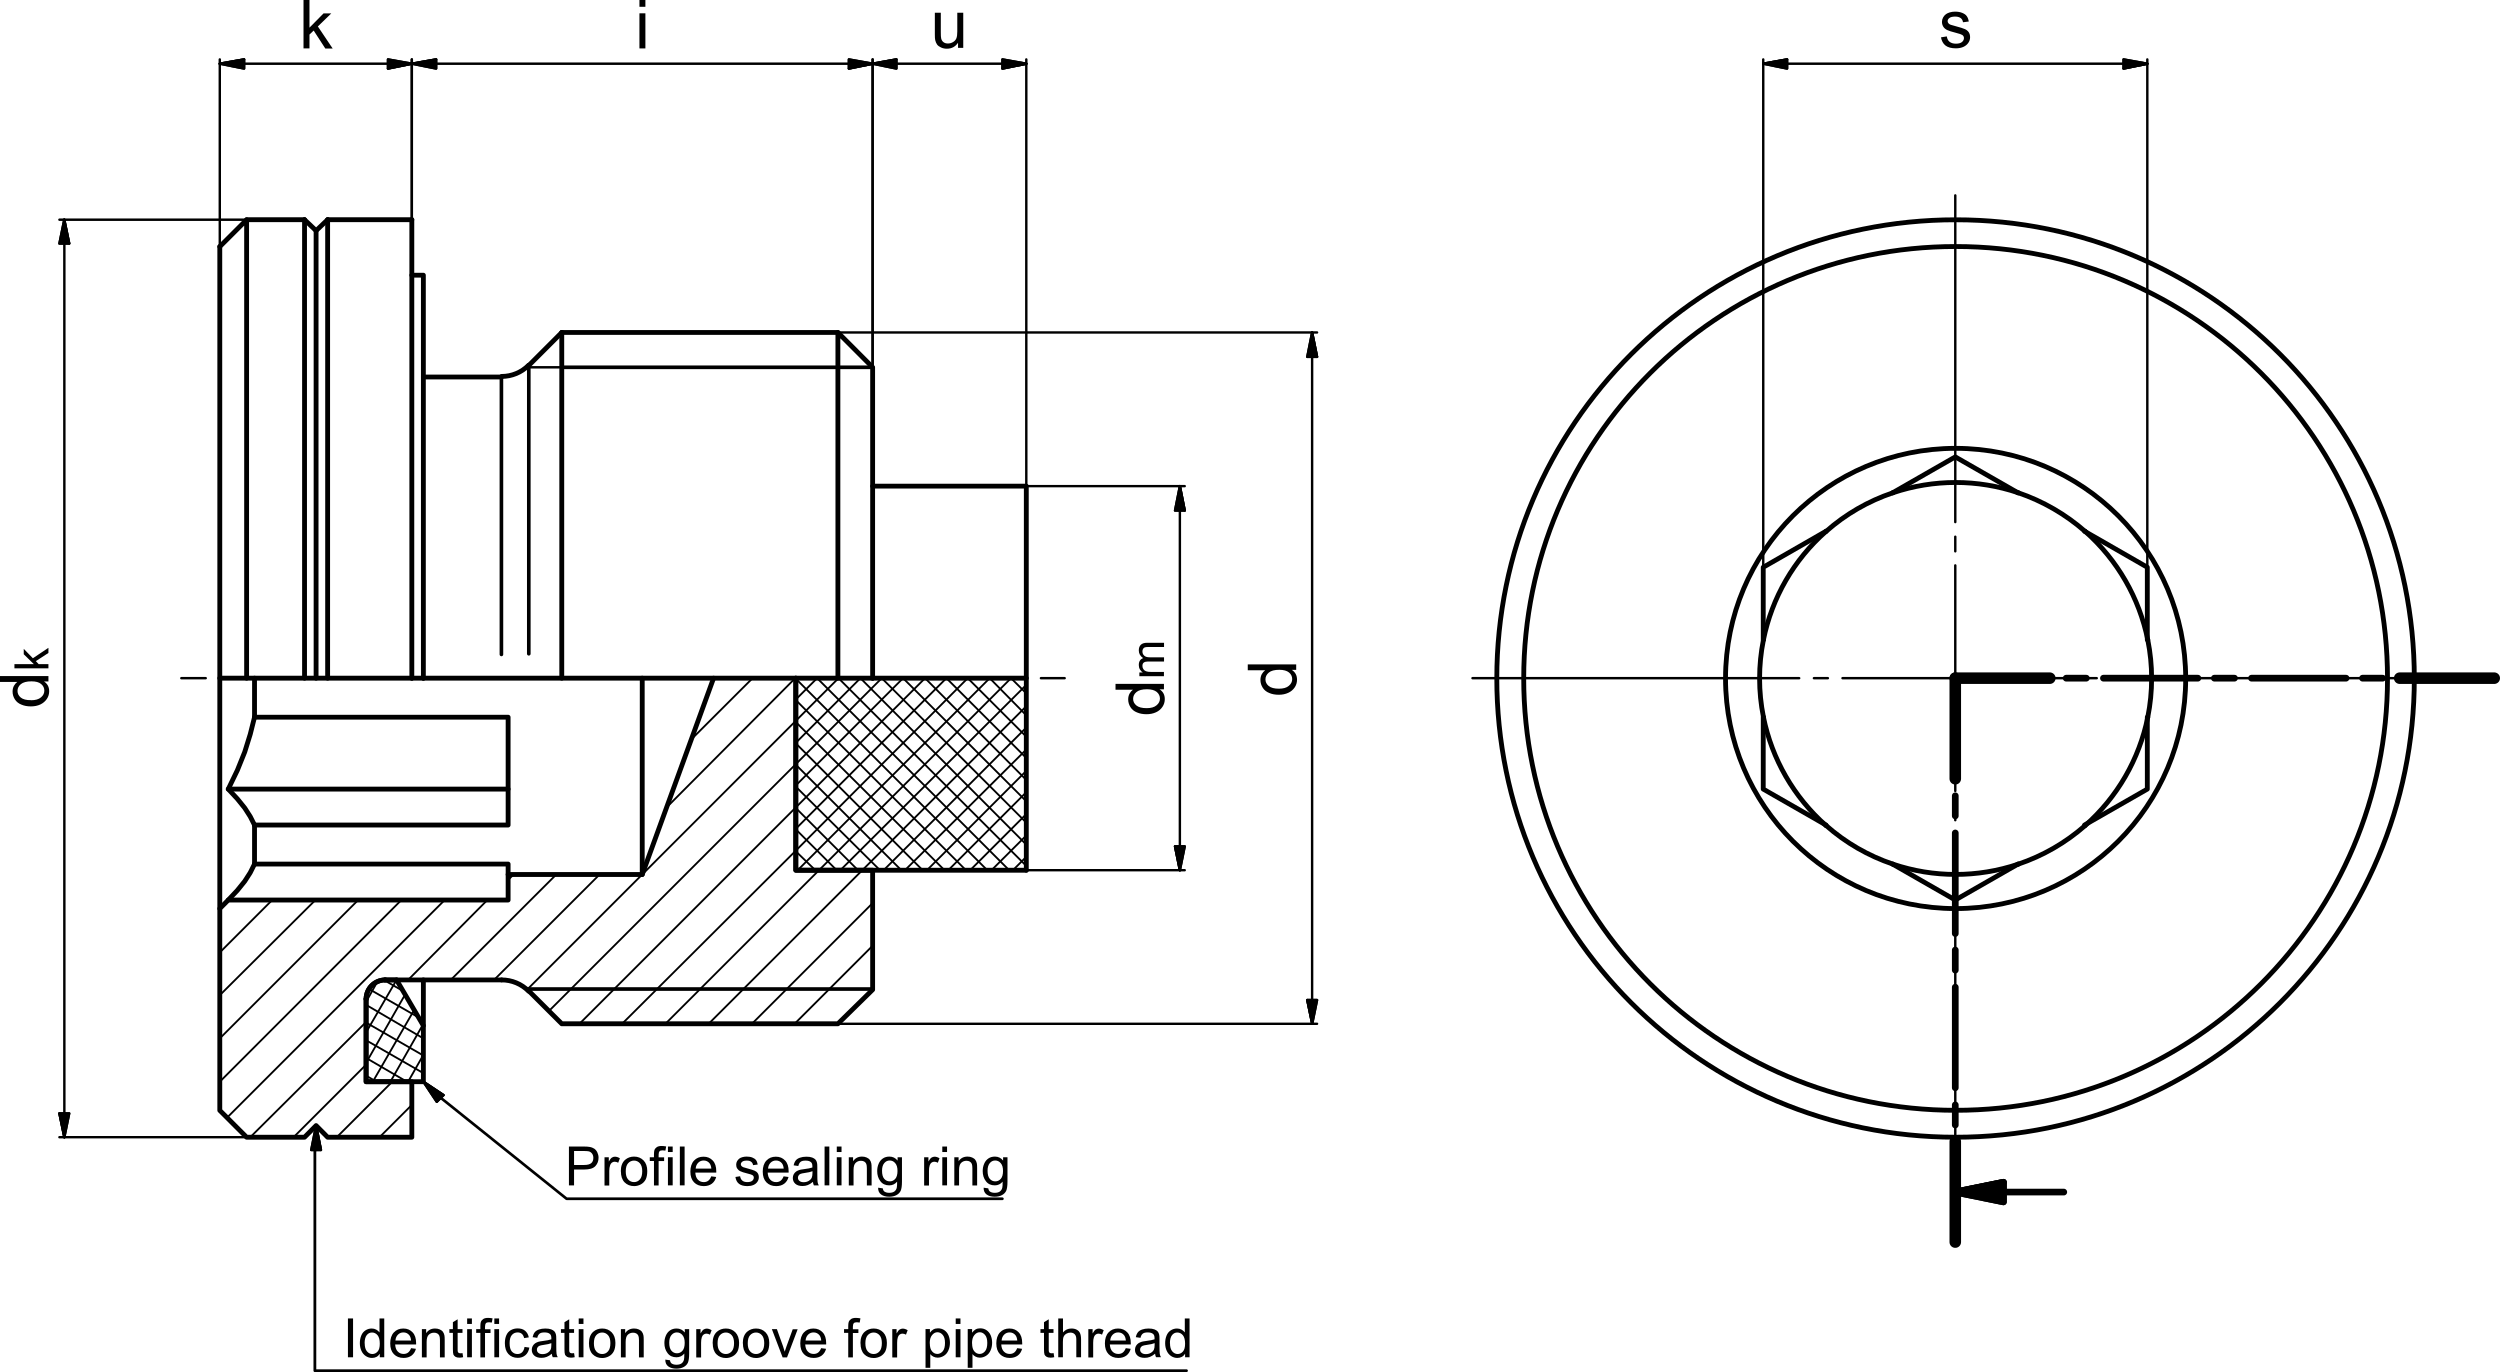 <?xml version="1.0" encoding="UTF-8"?>
<svg xmlns="http://www.w3.org/2000/svg" id="Ebene_1" data-name="Ebene 1" viewBox="0 0 268.44 147.33">
  <path d="M209.98,122.11c27.2,0,49.26-22.05,49.26-49.25,0-27.2-22.04-49.26-49.25-49.26-27.2,0-49.26,22.04-49.27,49.24,0,27.2,22.04,49.26,49.24,49.27" style="fill: none; stroke: #000; stroke-linecap: round; stroke-linejoin: round; stroke-width: .52px;"></path>
  <path d="M209.99,26.47c-25.61,0-46.38,20.76-46.38,46.37,0,25.61,20.76,46.38,46.37,46.38s46.38-20.75,46.38-46.36c0-25.61-20.75-46.38-46.36-46.39" style="fill: none; stroke: #000; stroke-linecap: round; stroke-linejoin: round; stroke-width: .52px;"></path>
  <path d="M209.99,48.14c-13.65,0-24.71,11.06-24.71,24.71,0,13.65,11.06,24.71,24.7,24.71,13.65,0,24.71-11.06,24.71-24.7,0-13.65-11.06-24.71-24.7-24.72" style="fill: none; stroke: #000; stroke-linecap: round; stroke-linejoin: round; stroke-width: .52px;"></path>
  <line x1="203.21" y1="92.78" x2="209.95" y2="96.64" style="fill: none; stroke: #000; stroke-linecap: round; stroke-linejoin: round; stroke-width: .52px;"></line>
  <path d="M196.08,88.64c2.09,1.85,4.54,3.26,7.18,4.15" style="fill: none; stroke: #000; stroke-linecap: round; stroke-linejoin: round; stroke-width: .52px;"></path>
  <polyline points="189.33 77.01 189.33 84.73 196.07 88.59" style="fill: none; stroke: #000; stroke-linecap: round; stroke-linejoin: round; stroke-width: .52px;"></polyline>
  <path d="M189.35,68.7c-.55,2.74-.55,5.56,0,8.29" style="fill: none; stroke: #000; stroke-linecap: round; stroke-linejoin: round; stroke-width: .52px;"></path>
  <polyline points="196.07 57.04 189.33 60.91 189.33 68.69" style="fill: none; stroke: #000; stroke-linecap: round; stroke-linejoin: round; stroke-width: .52px;"></polyline>
  <path d="M203.26,52.91c-2.65.89-5.09,2.3-7.18,4.15" style="fill: none; stroke: #000; stroke-linecap: round; stroke-linejoin: round; stroke-width: .52px;"></path>
  <polyline points="216.69 52.92 209.95 49.06 203.21 52.92" style="fill: none; stroke: #000; stroke-linecap: round; stroke-linejoin: round; stroke-width: .52px;"></polyline>
  <path d="M223.89,57.06c-2.1-1.84-4.54-3.25-7.18-4.15" style="fill: none; stroke: #000; stroke-linecap: round; stroke-linejoin: round; stroke-width: .52px;"></path>
  <polyline points="230.57 68.69 230.57 60.91 223.83 57.04" style="fill: none; stroke: #000; stroke-linecap: round; stroke-linejoin: round; stroke-width: .52px;"></polyline>
  <path d="M230.62,77c.55-2.74.55-5.56,0-8.29" style="fill: none; stroke: #000; stroke-linecap: round; stroke-linejoin: round; stroke-width: .52px;"></path>
  <polyline points="223.83 88.59 230.57 84.73 230.57 77.01" style="fill: none; stroke: #000; stroke-linecap: round; stroke-linejoin: round; stroke-width: .52px;"></polyline>
  <path d="M216.71,92.79c2.64-.89,5.09-2.3,7.18-4.14" style="fill: none; stroke: #000; stroke-linecap: round; stroke-linejoin: round; stroke-width: .52px;"></path>
  <line x1="209.95" y1="96.64" x2="216.69" y2="92.78" style="fill: none; stroke: #000; stroke-linecap: round; stroke-linejoin: round; stroke-width: .52px;"></line>
  <path d="M203.26,92.79c4.36,1.47,9.08,1.47,13.45,0" style="fill: none; stroke: #000; stroke-linecap: round; stroke-linejoin: round; stroke-width: .52px;"></path>
  <path d="M223.89,88.65c3.45-3.04,5.82-7.13,6.73-11.64" style="fill: none; stroke: #000; stroke-linecap: round; stroke-linejoin: round; stroke-width: .52px;"></path>
  <path d="M230.62,68.71c-.91-4.51-3.27-8.6-6.72-11.65" style="fill: none; stroke: #000; stroke-linecap: round; stroke-linejoin: round; stroke-width: .52px;"></path>
  <path d="M216.71,52.91c-4.36-1.47-9.09-1.47-13.45,0" style="fill: none; stroke: #000; stroke-linecap: round; stroke-linejoin: round; stroke-width: .52px;"></path>
  <path d="M196.08,57.05c-3.46,3.04-5.82,7.13-6.73,11.65" style="fill: none; stroke: #000; stroke-linecap: round; stroke-linejoin: round; stroke-width: .52px;"></path>
  <path d="M189.35,77c.91,4.51,3.27,8.6,6.72,11.65" style="fill: none; stroke: #000; stroke-linecap: round; stroke-linejoin: round; stroke-width: .52px;"></path>
  <polyline points="76.62 72.82 68.96 93.9 54.56 93.9 54.56 96.64 24.51 96.64 23.6 97.56 23.6 119.23 26.48 122.11 32.7 122.11 33.94 120.86 35.18 122.11 44.22 122.11 44.22 116.15 39.31 116.15 39.31 107.25" style="fill: none; stroke: #000; stroke-linecap: round; stroke-linejoin: round; stroke-width: .52px;"></polyline>
  <path d="M41.37,105.22c-1.14,0-2.06.92-2.06,2.06" style="fill: none; stroke: #000; stroke-linecap: round; stroke-linejoin: round; stroke-width: .52px;"></path>
  <line x1="41.34" y1="105.22" x2="53.84" y2="105.22" style="fill: none; stroke: #000; stroke-linecap: round; stroke-linejoin: round; stroke-width: .52px;"></line>
  <path d="M56.76,106.42c-.77-.77-1.81-1.2-2.89-1.2" style="fill: none; stroke: #000; stroke-linecap: round; stroke-linejoin: round; stroke-width: .52px;"></path>
  <polyline points="56.78 106.4 60.32 109.93 89.97 109.93 93.7 106.27 93.7 93.44 85.45 93.44 85.45 72.82" style="fill: none; stroke: #000; stroke-linecap: round; stroke-linejoin: round; stroke-width: .52px;"></polyline>
  <polyline points="93.7 72.82 89.97 72.82 60.32 72.82 56.78 72.82 53.84 72.82 45.46 72.82" style="fill: none; stroke: #000; stroke-linecap: round; stroke-linejoin: round; stroke-width: .52px;"></polyline>
  <polyline points="44.22 72.82 35.18 72.82 33.94 72.82 32.7 72.82 26.48 72.82 23.6 72.82 23.6 26.48" style="fill: none; stroke: #000; stroke-linecap: round; stroke-linejoin: round; stroke-width: .52px;"></polyline>
  <polyline points="26.48 72.82 26.48 23.6 23.6 26.48" style="fill: none; stroke: #000; stroke-linecap: round; stroke-linejoin: round; stroke-width: .52px;"></polyline>
  <line x1="23.6" y1="97.56" x2="23.6" y2="72.82" style="fill: none; stroke: #000; stroke-linecap: round; stroke-linejoin: round; stroke-width: .52px;"></line>
  <polyline points="27.33 92.78 26.87 93.7 26.28 94.62 25.49 95.6 24.51 96.64" style="fill: none; stroke: #000; stroke-linecap: round; stroke-linejoin: round; stroke-width: .52px;"></polyline>
  <line x1="27.33" y1="88.59" x2="27.33" y2="92.78" style="fill: none; stroke: #000; stroke-linecap: round; stroke-linejoin: round; stroke-width: .52px;"></line>
  <polyline points="27.33 77.01 26.87 78.84 26.28 80.74 25.49 82.7 24.51 84.73 25.49 85.78 26.28 86.76 26.87 87.68 27.33 88.59" style="fill: none; stroke: #000; stroke-linecap: round; stroke-linejoin: round; stroke-width: .52px;"></polyline>
  <line x1="27.33" y1="72.82" x2="27.33" y2="77.01" style="fill: none; stroke: #000; stroke-linecap: round; stroke-linejoin: round; stroke-width: .52px;"></line>
  <line x1="68.96" y1="72.82" x2="68.96" y2="93.9" style="fill: none; stroke: #000; stroke-linecap: round; stroke-linejoin: round; stroke-width: .52px;"></line>
  <polyline points="27.33 88.59 54.56 88.59 54.56 77.01 27.33 77.01" style="fill: none; stroke: #000; stroke-linecap: round; stroke-linejoin: round; stroke-width: .52px;"></polyline>
  <polyline points="54.56 93.9 54.56 92.78 27.33 92.78" style="fill: none; stroke: #000; stroke-linecap: round; stroke-linejoin: round; stroke-width: .52px;"></polyline>
  <line x1="32.7" y1="72.82" x2="32.7" y2="23.6" style="fill: none; stroke: #000; stroke-linecap: round; stroke-linejoin: round; stroke-width: .52px;"></line>
  <line x1="33.94" y1="72.82" x2="33.94" y2="24.77" style="fill: none; stroke: #000; stroke-linecap: round; stroke-linejoin: round; stroke-width: .52px;"></line>
  <line x1="35.18" y1="23.59" x2="35.18" y2="72.82" style="fill: none; stroke: #000; stroke-linecap: round; stroke-linejoin: round; stroke-width: .52px;"></line>
  <polyline points="35.18 23.59 33.94 24.77 32.7 23.59" style="fill: none; stroke: #000; stroke-linecap: round; stroke-linejoin: round; stroke-width: .52px;"></polyline>
  <line x1="44.22" y1="23.59" x2="44.22" y2="72.82" style="fill: none; stroke: #000; stroke-linecap: round; stroke-linejoin: round; stroke-width: .52px;"></line>
  <line x1="26.48" y1="23.59" x2="32.69" y2="23.59" style="fill: none; stroke: #000; stroke-linecap: round; stroke-linejoin: round; stroke-width: .52px;"></line>
  <line x1="35.18" y1="23.59" x2="44.22" y2="23.59" style="fill: none; stroke: #000; stroke-linecap: round; stroke-linejoin: round; stroke-width: .52px;"></line>
  <line x1="60.32" y1="35.7" x2="89.97" y2="35.7" style="fill: none; stroke: #000; stroke-linecap: round; stroke-linejoin: round; stroke-width: .52px;"></line>
  <line x1="53.84" y1="70.27" x2="53.84" y2="40.55" style="fill: none; stroke: #000; stroke-linecap: round; stroke-linejoin: round; stroke-width: .39px;"></line>
  <line x1="56.78" y1="70.2" x2="56.78" y2="39.37" style="fill: none; stroke: #000; stroke-linecap: round; stroke-linejoin: round; stroke-width: .39px;"></line>
  <line x1="60.32" y1="35.7" x2="60.32" y2="72.82" style="fill: none; stroke: #000; stroke-linecap: round; stroke-linejoin: round; stroke-width: .52px;"></line>
  <line x1="53.84" y1="40.48" x2="45.46" y2="40.48" style="fill: none; stroke: #000; stroke-linecap: round; stroke-linejoin: round; stroke-width: .52px;"></line>
  <path d="M53.87,40.42c1.08,0,2.12-.43,2.89-1.2" style="fill: none; stroke: #000; stroke-linecap: round; stroke-linejoin: round; stroke-width: .52px;"></path>
  <line x1="56.78" y1="39.24" x2="60.32" y2="35.7" style="fill: none; stroke: #000; stroke-linecap: round; stroke-linejoin: round; stroke-width: .52px;"></line>
  <polyline points="93.7 72.82 93.7 39.44 89.97 35.7 89.97 72.82" style="fill: none; stroke: #000; stroke-linecap: round; stroke-linejoin: round; stroke-width: .52px;"></polyline>
  <line x1="24.51" y1="84.73" x2="54.56" y2="84.73" style="fill: none; stroke: #000; stroke-linecap: round; stroke-linejoin: round; stroke-width: .52px;"></line>
  <line x1="93.7" y1="39.44" x2="60.32" y2="39.44" style="fill: none; stroke: #000; stroke-linecap: round; stroke-linejoin: round; stroke-width: .39px;"></line>
  <line x1="56.59" y1="106.2" x2="93.7" y2="106.2" style="fill: none; stroke: #000; stroke-linecap: round; stroke-linejoin: round; stroke-width: .39px;"></line>
  <line x1="45.46" y1="72.82" x2="44.22" y2="72.82" style="fill: none; stroke: #000; stroke-linecap: round; stroke-linejoin: round; stroke-width: .52px;"></line>
  <line x1="42.58" y1="105.22" x2="41.34" y2="105.22" style="fill: none; stroke: #000; stroke-linecap: round; stroke-linejoin: round; stroke-width: .52px;"></line>
  <path d="M41.37,105.22c-1.14,0-2.06.92-2.06,2.06" style="fill: none; stroke: #000; stroke-linecap: round; stroke-linejoin: round; stroke-width: .52px;"></path>
  <polyline points="39.31 107.25 39.31 116.15 45.46 116.15 45.46 110.13 42.58 105.22" style="fill: none; stroke: #000; stroke-linecap: round; stroke-linejoin: round; stroke-width: .52px;"></polyline>
  <line x1="45.46" y1="110.13" x2="45.46" y2="105.22" style="fill: none; stroke: #000; stroke-linecap: round; stroke-linejoin: round; stroke-width: .52px;"></line>
  <polyline points="44.22 29.55 45.46 29.55 45.46 72.82" style="fill: none; stroke: #000; stroke-linecap: round; stroke-linejoin: round; stroke-width: .52px;"></polyline>
  <polyline points="110.2 93.44 110.2 72.82 93.7 72.82" style="fill: none; stroke: #000; stroke-linecap: round; stroke-linejoin: round; stroke-width: .52px;"></polyline>
  <polyline points="85.45 72.82 85.45 93.44 110.2 93.44" style="fill: none; stroke: #000; stroke-linecap: round; stroke-linejoin: round; stroke-width: .52px;"></polyline>
  <polyline points="93.7 52.2 110.2 52.2 110.2 72.82" style="fill: none; stroke: #000; stroke-linecap: round; stroke-linejoin: round; stroke-width: .52px;"></polyline>
  <line x1="209.95" y1="133.37" x2="209.95" y2="122.57" style="fill: none; stroke: #000; stroke-linecap: round; stroke-linejoin: round; stroke-width: .72px;"></line>
  <line x1="209.95" y1="120.8" x2="209.95" y2="118.64" style="fill: none; stroke: #000; stroke-linecap: round; stroke-linejoin: round; stroke-width: .72px;"></line>
  <line x1="209.95" y1="116.8" x2="209.95" y2="106" style="fill: none; stroke: #000; stroke-linecap: round; stroke-linejoin: round; stroke-width: .72px;"></line>
  <line x1="209.95" y1="104.17" x2="209.95" y2="102.01" style="fill: none; stroke: #000; stroke-linecap: round; stroke-linejoin: round; stroke-width: .72px;"></line>
  <line x1="209.95" y1="100.24" x2="209.95" y2="89.44" style="fill: none; stroke: #000; stroke-linecap: round; stroke-linejoin: round; stroke-width: .72px;"></line>
  <line x1="209.95" y1="87.61" x2="209.95" y2="85.45" style="fill: none; stroke: #000; stroke-linecap: round; stroke-linejoin: round; stroke-width: .72px;"></line>
  <line x1="209.95" y1="83.62" x2="209.95" y2="72.82" style="fill: none; stroke: #000; stroke-linecap: round; stroke-linejoin: round; stroke-width: .72px;"></line>
  <line x1="209.95" y1="133.37" x2="209.95" y2="122.57" style="fill: none; stroke: #000; stroke-linecap: round; stroke-linejoin: round; stroke-width: 1.24px;"></line>
  <line x1="209.95" y1="83.62" x2="209.95" y2="72.82" style="fill: none; stroke: #000; stroke-linecap: round; stroke-linejoin: round; stroke-width: 1.24px;"></line>
  <line x1="209.95" y1="72.82" x2="220.1" y2="72.82" style="fill: none; stroke: #000; stroke-linecap: round; stroke-linejoin: round; stroke-width: .72px;"></line>
  <line x1="221.86" y1="72.82" x2="224.02" y2="72.82" style="fill: none; stroke: #000; stroke-linecap: round; stroke-linejoin: round; stroke-width: .72px;"></line>
  <line x1="225.86" y1="72.82" x2="236" y2="72.82" style="fill: none; stroke: #000; stroke-linecap: round; stroke-linejoin: round; stroke-width: .72px;"></line>
  <line x1="237.77" y1="72.82" x2="239.93" y2="72.82" style="fill: none; stroke: #000; stroke-linecap: round; stroke-linejoin: round; stroke-width: .72px;"></line>
  <line x1="241.76" y1="72.82" x2="251.91" y2="72.82" style="fill: none; stroke: #000; stroke-linecap: round; stroke-linejoin: round; stroke-width: .72px;"></line>
  <line x1="253.68" y1="72.82" x2="255.84" y2="72.82" style="fill: none; stroke: #000; stroke-linecap: round; stroke-linejoin: round; stroke-width: .72px;"></line>
  <line x1="257.67" y1="72.82" x2="267.82" y2="72.82" style="fill: none; stroke: #000; stroke-linecap: round; stroke-linejoin: round; stroke-width: .72px;"></line>
  <line x1="209.95" y1="72.82" x2="220.1" y2="72.82" style="fill: none; stroke: #000; stroke-linecap: round; stroke-linejoin: round; stroke-width: 1.24px;"></line>
  <line x1="257.67" y1="72.82" x2="267.82" y2="72.82" style="fill: none; stroke: #000; stroke-linecap: round; stroke-linejoin: round; stroke-width: 1.24px;"></line>
  <line x1="215.12" y1="128" x2="209.95" y2="128" style="fill: none; stroke: #000; stroke-linecap: round; stroke-linejoin: round; stroke-width: .72px;"></line>
  <polygon points="215.12 126.95 215.12 126.95 209.95 128 215.12 126.95"></polygon>
  <polygon points="215.12 126.95 215.12 126.95 209.95 128 215.12 126.95" style="fill: none; stroke: #000; stroke-linecap: round; stroke-linejoin: round; stroke-width: .72px;"></polygon>
  <polygon points="215.12 126.95 209.95 128 215.12 129.05 215.12 126.95"></polygon>
  <polygon points="215.12 126.95 209.95 128 215.12 129.05 215.12 126.95" style="fill: none; stroke: #000; stroke-linecap: round; stroke-linejoin: round; stroke-width: .72px;"></polygon>
  <polyline points="215.12 126.95 209.95 128 215.12 129.05 215.12 126.95" style="fill: none; stroke: #000; stroke-linecap: round; stroke-linejoin: round; stroke-width: .72px;"></polyline>
  <line x1="221.6" y1="128" x2="215.12" y2="128" style="fill: none; stroke: #000; stroke-linecap: round; stroke-linejoin: round; stroke-width: .72px;"></line>
  <line x1="89.97" y1="109.93" x2="93.7" y2="106.2" style="fill: none; stroke: #000; stroke-linecap: round; stroke-linejoin: round; stroke-width: .2px;"></line>
  <line x1="85.32" y1="109.93" x2="93.7" y2="101.55" style="fill: none; stroke: #000; stroke-linecap: round; stroke-linejoin: round; stroke-width: .2px;"></line>
  <line x1="80.74" y1="109.93" x2="93.7" y2="96.97" style="fill: none; stroke: #000; stroke-linecap: round; stroke-linejoin: round; stroke-width: .2px;"></line>
  <line x1="76.09" y1="109.93" x2="92.59" y2="93.44" style="fill: none; stroke: #000; stroke-linecap: round; stroke-linejoin: round; stroke-width: .2px;"></line>
  <line x1="71.45" y1="109.93" x2="87.94" y2="93.44" style="fill: none; stroke: #000; stroke-linecap: round; stroke-linejoin: round; stroke-width: .2px;"></line>
  <line x1="66.8" y1="109.93" x2="85.45" y2="91.34" style="fill: none; stroke: #000; stroke-linecap: round; stroke-linejoin: round; stroke-width: .2px;"></line>
  <line x1="62.22" y1="109.93" x2="85.45" y2="86.7" style="fill: none; stroke: #000; stroke-linecap: round; stroke-linejoin: round; stroke-width: .2px;"></line>
  <line x1="58.94" y1="108.56" x2="85.45" y2="82.05" style="fill: none; stroke: #000; stroke-linecap: round; stroke-linejoin: round; stroke-width: .2px;"></line>
  <line x1="40.75" y1="122.11" x2="44.22" y2="118.64" style="fill: none; stroke: #000; stroke-linecap: round; stroke-linejoin: round; stroke-width: .2px;"></line>
  <line x1="56.59" y1="106.27" x2="85.45" y2="77.4" style="fill: none; stroke: #000; stroke-linecap: round; stroke-linejoin: round; stroke-width: .2px;"></line>
  <line x1="36.16" y1="122.11" x2="42.12" y2="116.15" style="fill: none; stroke: #000; stroke-linecap: round; stroke-linejoin: round; stroke-width: .2px;"></line>
  <line x1="53.05" y1="105.22" x2="64.38" y2="93.9" style="fill: none; stroke: #000; stroke-linecap: round; stroke-linejoin: round; stroke-width: .2px;"></line>
  <line x1="71.58" y1="86.69" x2="85.39" y2="72.82" style="fill: none; stroke: #000; stroke-linecap: round; stroke-linejoin: round; stroke-width: .2px;"></line>
  <line x1="31.52" y1="122.11" x2="39.31" y2="114.32" style="fill: none; stroke: #000; stroke-linecap: round; stroke-linejoin: round; stroke-width: .2px;"></line>
  <line x1="48.4" y1="105.22" x2="59.73" y2="93.9" style="fill: none; stroke: #000; stroke-linecap: round; stroke-linejoin: round; stroke-width: .2px;"></line>
  <line x1="74.26" y1="79.36" x2="80.81" y2="72.82" style="fill: none; stroke: #000; stroke-linecap: round; stroke-linejoin: round; stroke-width: .2px;"></line>
  <line x1="26.87" y1="122.11" x2="39.31" y2="109.74" style="fill: none; stroke: #000; stroke-linecap: round; stroke-linejoin: round; stroke-width: .2px;"></line>
  <line x1="43.82" y1="105.22" x2="52.33" y2="96.64" style="fill: none; stroke: #000; stroke-linecap: round; stroke-linejoin: round; stroke-width: .2px;"></line>
  <line x1="54.56" y1="94.48" x2="55.15" y2="93.9" style="fill: none; stroke: #000; stroke-linecap: round; stroke-linejoin: round; stroke-width: .2px;"></line>
  <line x1="24.38" y1="120.01" x2="47.75" y2="96.64" style="fill: none; stroke: #000; stroke-linecap: round; stroke-linejoin: round; stroke-width: .2px;"></line>
  <line x1="23.6" y1="116.15" x2="43.1" y2="96.64" style="fill: none; stroke: #000; stroke-linecap: round; stroke-linejoin: round; stroke-width: .2px;"></line>
  <line x1="23.6" y1="111.5" x2="38.46" y2="96.64" style="fill: none; stroke: #000; stroke-linecap: round; stroke-linejoin: round; stroke-width: .2px;"></line>
  <line x1="23.6" y1="106.86" x2="33.87" y2="96.64" style="fill: none; stroke: #000; stroke-linecap: round; stroke-linejoin: round; stroke-width: .2px;"></line>
  <line x1="23.6" y1="102.27" x2="29.23" y2="96.64" style="fill: none; stroke: #000; stroke-linecap: round; stroke-linejoin: round; stroke-width: .2px;"></line>
  <line x1="23.6" y1="97.63" x2="24.58" y2="96.64" style="fill: none; stroke: #000; stroke-linecap: round; stroke-linejoin: round; stroke-width: .2px;"></line>
  <line x1="39.31" y1="107.58" x2="40.55" y2="105.35" style="fill: none; stroke: #000; stroke-linecap: round; stroke-linejoin: round; stroke-width: .2px;"></line>
  <line x1="39.31" y1="110.85" x2="42.58" y2="105.22" style="fill: none; stroke: #000; stroke-linecap: round; stroke-linejoin: round; stroke-width: .2px;"></line>
  <line x1="39.31" y1="114.12" x2="43.5" y2="106.79" style="fill: none; stroke: #000; stroke-linecap: round; stroke-linejoin: round; stroke-width: .2px;"></line>
  <line x1="40.03" y1="116.15" x2="44.48" y2="108.43" style="fill: none; stroke: #000; stroke-linecap: round; stroke-linejoin: round; stroke-width: .2px;"></line>
  <line x1="41.92" y1="116.15" x2="45.39" y2="110.06" style="fill: none; stroke: #000; stroke-linecap: round; stroke-linejoin: round; stroke-width: .2px;"></line>
  <line x1="43.82" y1="116.15" x2="45.46" y2="113.27" style="fill: none; stroke: #000; stroke-linecap: round; stroke-linejoin: round; stroke-width: .2px;"></line>
  <line x1="40.42" y1="116.15" x2="39.31" y2="115.5" style="fill: none; stroke: #000; stroke-linecap: round; stroke-linejoin: round; stroke-width: .2px;"></line>
  <line x1="43.69" y1="116.15" x2="39.31" y2="113.6" style="fill: none; stroke: #000; stroke-linecap: round; stroke-linejoin: round; stroke-width: .2px;"></line>
  <line x1="45.46" y1="115.23" x2="39.31" y2="111.7" style="fill: none; stroke: #000; stroke-linecap: round; stroke-linejoin: round; stroke-width: .2px;"></line>
  <line x1="45.46" y1="113.34" x2="39.31" y2="109.8" style="fill: none; stroke: #000; stroke-linecap: round; stroke-linejoin: round; stroke-width: .2px;"></line>
  <line x1="45.46" y1="111.5" x2="39.31" y2="107.9" style="fill: none; stroke: #000; stroke-linecap: round; stroke-linejoin: round; stroke-width: .2px;"></line>
  <line x1="45" y1="109.28" x2="39.63" y2="106.2" style="fill: none; stroke: #000; stroke-linecap: round; stroke-linejoin: round; stroke-width: .2px;"></line>
  <line x1="43.36" y1="106.46" x2="41.2" y2="105.22" style="fill: none; stroke: #000; stroke-linecap: round; stroke-linejoin: round; stroke-width: .2px;"></line>
  <line x1="93.7" y1="39.44" x2="56.59" y2="39.44" style="fill: none; stroke: #000; stroke-linecap: round; stroke-linejoin: round; stroke-width: .26px;"></line>
  <line x1="87.55" y1="93.44" x2="85.45" y2="91.41" style="fill: none; stroke: #000; stroke-linecap: round; stroke-linejoin: round; stroke-width: .2px;"></line>
  <line x1="89.84" y1="93.44" x2="85.45" y2="89.05" style="fill: none; stroke: #000; stroke-linecap: round; stroke-linejoin: round; stroke-width: .2px;"></line>
  <line x1="92.13" y1="93.44" x2="85.45" y2="86.76" style="fill: none; stroke: #000; stroke-linecap: round; stroke-linejoin: round; stroke-width: .2px;"></line>
  <line x1="94.49" y1="93.44" x2="85.45" y2="84.47" style="fill: none; stroke: #000; stroke-linecap: round; stroke-linejoin: round; stroke-width: .2px;"></line>
  <line x1="96.78" y1="93.44" x2="85.45" y2="82.11" style="fill: none; stroke: #000; stroke-linecap: round; stroke-linejoin: round; stroke-width: .2px;"></line>
  <line x1="99.07" y1="93.44" x2="85.45" y2="79.82" style="fill: none; stroke: #000; stroke-linecap: round; stroke-linejoin: round; stroke-width: .2px;"></line>
  <line x1="101.42" y1="93.44" x2="85.45" y2="77.53" style="fill: none; stroke: #000; stroke-linecap: round; stroke-linejoin: round; stroke-width: .2px;"></line>
  <line x1="103.72" y1="93.44" x2="85.45" y2="75.17" style="fill: none; stroke: #000; stroke-linecap: round; stroke-linejoin: round; stroke-width: .2px;"></line>
  <line x1="106.01" y1="93.44" x2="85.45" y2="72.88" style="fill: none; stroke: #000; stroke-linecap: round; stroke-linejoin: round; stroke-width: .2px;"></line>
  <line x1="108.36" y1="93.44" x2="87.74" y2="72.82" style="fill: none; stroke: #000; stroke-linecap: round; stroke-linejoin: round; stroke-width: .2px;"></line>
  <line x1="110.2" y1="92.98" x2="90.03" y2="72.82" style="fill: none; stroke: #000; stroke-linecap: round; stroke-linejoin: round; stroke-width: .2px;"></line>
  <line x1="110.2" y1="90.69" x2="92.39" y2="72.82" style="fill: none; stroke: #000; stroke-linecap: round; stroke-linejoin: round; stroke-width: .2px;"></line>
  <line x1="110.2" y1="88.33" x2="94.68" y2="72.82" style="fill: none; stroke: #000; stroke-linecap: round; stroke-linejoin: round; stroke-width: .2px;"></line>
  <line x1="110.2" y1="86.04" x2="96.97" y2="72.82" style="fill: none; stroke: #000; stroke-linecap: round; stroke-linejoin: round; stroke-width: .2px;"></line>
  <line x1="110.2" y1="83.75" x2="99.33" y2="72.82" style="fill: none; stroke: #000; stroke-linecap: round; stroke-linejoin: round; stroke-width: .2px;"></line>
  <line x1="110.2" y1="81.39" x2="101.62" y2="72.82" style="fill: none; stroke: #000; stroke-linecap: round; stroke-linejoin: round; stroke-width: .2px;"></line>
  <line x1="110.2" y1="79.1" x2="103.91" y2="72.82" style="fill: none; stroke: #000; stroke-linecap: round; stroke-linejoin: round; stroke-width: .2px;"></line>
  <line x1="110.2" y1="76.81" x2="106.27" y2="72.82" style="fill: none; stroke: #000; stroke-linecap: round; stroke-linejoin: round; stroke-width: .2px;"></line>
  <line x1="110.2" y1="74.45" x2="108.56" y2="72.82" style="fill: none; stroke: #000; stroke-linecap: round; stroke-linejoin: round; stroke-width: .2px;"></line>
  <line x1="87.74" y1="72.82" x2="85.45" y2="75.11" style="fill: none; stroke: #000; stroke-linecap: round; stroke-linejoin: round; stroke-width: .2px;"></line>
  <line x1="90.04" y1="72.82" x2="85.45" y2="77.4" style="fill: none; stroke: #000; stroke-linecap: round; stroke-linejoin: round; stroke-width: .2px;"></line>
  <line x1="92.39" y1="72.82" x2="85.45" y2="79.76" style="fill: none; stroke: #000; stroke-linecap: round; stroke-linejoin: round; stroke-width: .2px;"></line>
  <line x1="94.68" y1="72.82" x2="85.45" y2="82.05" style="fill: none; stroke: #000; stroke-linecap: round; stroke-linejoin: round; stroke-width: .2px;"></line>
  <line x1="96.97" y1="72.82" x2="85.45" y2="84.34" style="fill: none; stroke: #000; stroke-linecap: round; stroke-linejoin: round; stroke-width: .2px;"></line>
  <line x1="99.33" y1="72.82" x2="85.45" y2="86.7" style="fill: none; stroke: #000; stroke-linecap: round; stroke-linejoin: round; stroke-width: .2px;"></line>
  <line x1="101.62" y1="72.82" x2="85.45" y2="88.99" style="fill: none; stroke: #000; stroke-linecap: round; stroke-linejoin: round; stroke-width: .2px;"></line>
  <line x1="103.91" y1="72.82" x2="85.45" y2="91.34" style="fill: none; stroke: #000; stroke-linecap: round; stroke-linejoin: round; stroke-width: .2px;"></line>
  <line x1="106.27" y1="72.82" x2="85.65" y2="93.44" style="fill: none; stroke: #000; stroke-linecap: round; stroke-linejoin: round; stroke-width: .2px;"></line>
  <line x1="108.56" y1="72.82" x2="87.94" y2="93.44" style="fill: none; stroke: #000; stroke-linecap: round; stroke-linejoin: round; stroke-width: .2px;"></line>
  <line x1="110.2" y1="73.54" x2="90.23" y2="93.44" style="fill: none; stroke: #000; stroke-linecap: round; stroke-linejoin: round; stroke-width: .2px;"></line>
  <line x1="110.2" y1="75.83" x2="92.59" y2="93.44" style="fill: none; stroke: #000; stroke-linecap: round; stroke-linejoin: round; stroke-width: .2px;"></line>
  <line x1="110.2" y1="78.12" x2="94.88" y2="93.44" style="fill: none; stroke: #000; stroke-linecap: round; stroke-linejoin: round; stroke-width: .2px;"></line>
  <line x1="110.2" y1="80.48" x2="97.17" y2="93.44" style="fill: none; stroke: #000; stroke-linecap: round; stroke-linejoin: round; stroke-width: .2px;"></line>
  <line x1="110.2" y1="82.77" x2="99.53" y2="93.44" style="fill: none; stroke: #000; stroke-linecap: round; stroke-linejoin: round; stroke-width: .2px;"></line>
  <line x1="110.2" y1="85.06" x2="101.82" y2="93.44" style="fill: none; stroke: #000; stroke-linecap: round; stroke-linejoin: round; stroke-width: .2px;"></line>
  <line x1="110.2" y1="87.41" x2="104.17" y2="93.44" style="fill: none; stroke: #000; stroke-linecap: round; stroke-linejoin: round; stroke-width: .2px;"></line>
  <line x1="110.2" y1="89.71" x2="106.46" y2="93.44" style="fill: none; stroke: #000; stroke-linecap: round; stroke-linejoin: round; stroke-width: .2px;"></line>
  <line x1="110.2" y1="92" x2="108.76" y2="93.44" style="fill: none; stroke: #000; stroke-linecap: round; stroke-linejoin: round; stroke-width: .2px;"></line>
  <path d="M208.41,4.01l.63-.1c.04.25.13.45.3.58s.39.2.68.2.51-.06.65-.18c.14-.12.21-.26.21-.42,0-.14-.06-.26-.19-.34-.09-.06-.3-.13-.65-.22-.47-.12-.79-.22-.97-.31-.18-.09-.32-.21-.41-.36-.09-.15-.14-.32-.14-.51,0-.17.04-.32.12-.47s.18-.26.31-.36c.1-.07.24-.14.41-.19.17-.05.36-.08.55-.08.3,0,.56.04.78.13s.39.2.49.35c.11.15.18.34.22.58l-.62.08c-.03-.19-.11-.35-.25-.45s-.33-.16-.58-.16c-.29,0-.5.05-.63.15-.13.1-.19.21-.19.34,0,.08.03.16.08.22.05.07.13.13.25.17.06.02.25.08.56.16.45.12.77.22.95.3.18.08.32.19.42.33.1.15.15.33.15.55s-.06.41-.19.6-.3.33-.54.44c-.23.1-.5.15-.79.15-.49,0-.86-.1-1.12-.3-.26-.2-.42-.51-.49-.9Z"></path>
  <line x1="191.89" y1="6.84" x2="189.33" y2="6.84" style="fill: none; stroke: #000; stroke-linecap: round; stroke-linejoin: round; stroke-width: .26px;"></line>
  <path d="M189.33,6.84l2.55-.46-2.55.46Z"></path>
  <polygon points="191.89 6.38 191.89 6.38 189.33 6.84 191.89 6.38" style="fill: none; stroke: #000; stroke-linecap: round; stroke-linejoin: round; stroke-width: .26px;"></polygon>
  <polygon points="189.33 6.84 191.88 7.36 191.88 6.38 189.33 6.84"></polygon>
  <polygon points="191.89 6.38 189.33 6.84 191.89 7.36 191.89 6.38" style="fill: none; stroke: #000; stroke-linecap: round; stroke-linejoin: round; stroke-width: .26px;"></polygon>
  <polyline points="191.89 6.38 189.33 6.84 191.89 7.36 191.89 6.38" style="fill: none; stroke: #000; stroke-linecap: round; stroke-linejoin: round; stroke-width: .26px;"></polyline>
  <line x1="228.02" y1="6.84" x2="230.57" y2="6.84" style="fill: none; stroke: #000; stroke-linecap: round; stroke-linejoin: round; stroke-width: .26px;"></line>
  <path d="M228.02,7.36l2.55-.52-2.55.52Z"></path>
  <polygon points="228.02 7.36 228.02 7.36 230.57 6.84 228.02 7.36" style="fill: none; stroke: #000; stroke-linecap: round; stroke-linejoin: round; stroke-width: .26px;"></polygon>
  <polygon points="228.02 7.36 230.57 6.84 228.02 6.38 228.02 7.36"></polygon>
  <polygon points="228.02 7.36 230.57 6.84 228.02 6.38 228.02 7.36" style="fill: none; stroke: #000; stroke-linecap: round; stroke-linejoin: round; stroke-width: .26px;"></polygon>
  <polyline points="228.02 7.36 230.57 6.84 228.02 6.38 228.02 7.36" style="fill: none; stroke: #000; stroke-linecap: round; stroke-linejoin: round; stroke-width: .26px;"></polyline>
  <line x1="191.89" y1="6.84" x2="228.02" y2="6.84" style="fill: none; stroke: #000; stroke-linecap: round; stroke-linejoin: round; stroke-width: .26px;"></line>
  <line x1="230.57" y1="60.91" x2="230.57" y2="6.38" style="fill: none; stroke: #000; stroke-linecap: round; stroke-linejoin: round; stroke-width: .26px;"></line>
  <line x1="189.33" y1="60.91" x2="189.33" y2="6.38" style="fill: none; stroke: #000; stroke-linecap: round; stroke-linejoin: round; stroke-width: .26px;"></line>
  <line x1="209.95" y1="72.82" x2="222.06" y2="72.82" style="fill: none; stroke: #000; stroke-linecap: round; stroke-linejoin: round; stroke-width: .26px;"></line>
  <line x1="223.63" y1="72.82" x2="225.14" y2="72.82" style="fill: none; stroke: #000; stroke-linecap: round; stroke-linejoin: round; stroke-width: .26px;"></line>
  <line x1="226.71" y1="72.82" x2="261.79" y2="72.82" style="fill: none; stroke: #000; stroke-linecap: round; stroke-linejoin: round; stroke-width: .26px;"></line>
  <line x1="209.95" y1="72.82" x2="197.84" y2="72.82" style="fill: none; stroke: #000; stroke-linecap: round; stroke-linejoin: round; stroke-width: .26px;"></line>
  <line x1="196.27" y1="72.82" x2="194.77" y2="72.82" style="fill: none; stroke: #000; stroke-linecap: round; stroke-linejoin: round; stroke-width: .26px;"></line>
  <line x1="193.19" y1="72.82" x2="158.11" y2="72.82" style="fill: none; stroke: #000; stroke-linecap: round; stroke-linejoin: round; stroke-width: .26px;"></line>
  <line x1="209.95" y1="72.82" x2="209.95" y2="60.71" style="fill: none; stroke: #000; stroke-linecap: round; stroke-linejoin: round; stroke-width: .26px;"></line>
  <line x1="209.95" y1="59.2" x2="209.95" y2="57.63" style="fill: none; stroke: #000; stroke-linecap: round; stroke-linejoin: round; stroke-width: .26px;"></line>
  <line x1="209.95" y1="56.06" x2="209.95" y2="20.98" style="fill: none; stroke: #000; stroke-linecap: round; stroke-linejoin: round; stroke-width: .26px;"></line>
  <line x1="209.95" y1="72.82" x2="209.95" y2="84.93" style="fill: none; stroke: #000; stroke-linecap: round; stroke-linejoin: round; stroke-width: .26px;"></line>
  <line x1="209.95" y1="86.5" x2="209.95" y2="88.07" style="fill: none; stroke: #000; stroke-linecap: round; stroke-linejoin: round; stroke-width: .26px;"></line>
  <line x1="209.95" y1="89.57" x2="209.95" y2="124.66" style="fill: none; stroke: #000; stroke-linecap: round; stroke-linejoin: round; stroke-width: .26px;"></line>
  <path d="M5.2,73.17h-.48c.37.24.56.59.56,1.05,0,.3-.08.58-.25.83-.17.25-.4.45-.69.59-.3.14-.64.21-1.02.21-.38,0-.72-.06-1.02-.19-.31-.12-.54-.31-.7-.56-.16-.25-.25-.53-.25-.84,0-.23.05-.43.14-.61.1-.18.22-.32.37-.43H0s0-.63,0-.63h5.2s0,.59,0,.59ZM3.32,75.19c.48,0,.84-.1,1.08-.31.24-.2.36-.44.36-.72s-.11-.52-.34-.71c-.23-.2-.58-.29-1.04-.29-.52,0-.89.1-1.14.3-.24.2-.36.44-.36.73,0,.28.12.52.35.71s.6.29,1.1.28Z"></path>
  <path d="M5.2,71.76H1.55s0-.45,0-.45h2.08s-1.08-1.06-1.08-1.06v-.58s.98,1.01.98,1.01l1.67-1.12v.55l-1.35.88.3.32h1.05s0,.45,0,.45Z"></path>
  <line x1="6.91" y1="26.15" x2="6.91" y2="23.59" style="fill: none; stroke: #000; stroke-linecap: round; stroke-linejoin: round; stroke-width: .26px;"></line>
  <path d="M7.43,26.15l-.52-2.55.52,2.55Z"></path>
  <polygon points="7.43 26.15 7.43 26.15 6.9 23.59 7.43 26.15" style="fill: none; stroke: #000; stroke-linecap: round; stroke-linejoin: round; stroke-width: .26px;"></polygon>
  <polygon points="7.43 26.15 6.9 23.59 6.38 26.15 7.43 26.15"></polygon>
  <polygon points="7.43 26.15 6.9 23.59 6.38 26.15 7.43 26.15" style="fill: none; stroke: #000; stroke-linecap: round; stroke-linejoin: round; stroke-width: .26px;"></polygon>
  <polyline points="7.43 26.15 6.9 23.59 6.38 26.15 7.43 26.15" style="fill: none; stroke: #000; stroke-linecap: round; stroke-linejoin: round; stroke-width: .26px;"></polyline>
  <line x1="6.91" y1="119.55" x2="6.91" y2="122.11" style="fill: none; stroke: #000; stroke-linecap: round; stroke-linejoin: round; stroke-width: .26px;"></line>
  <path d="M6.91,122.11l-.52-2.55.52,2.55Z"></path>
  <polygon points="6.38 119.55 6.38 119.55 6.91 122.11 6.38 119.55" style="fill: none; stroke: #000; stroke-linecap: round; stroke-linejoin: round; stroke-width: .26px;"></polygon>
  <polygon points="6.38 119.55 6.91 122.11 7.43 119.55 6.38 119.55"></polygon>
  <polygon points="6.38 119.55 6.91 122.11 7.43 119.55 6.38 119.55" style="fill: none; stroke: #000; stroke-linecap: round; stroke-linejoin: round; stroke-width: .26px;"></polygon>
  <polyline points="6.38 119.55 6.91 122.11 7.43 119.55 6.38 119.55" style="fill: none; stroke: #000; stroke-linecap: round; stroke-linejoin: round; stroke-width: .26px;"></polyline>
  <line x1="6.91" y1="26.15" x2="6.91" y2="119.55" style="fill: none; stroke: #000; stroke-linecap: round; stroke-linejoin: round; stroke-width: .26px;"></line>
  <line x1="26.48" y1="23.59" x2="6.38" y2="23.59" style="fill: none; stroke: #000; stroke-linecap: round; stroke-linejoin: round; stroke-width: .26px;"></line>
  <line x1="26.48" y1="122.11" x2="6.38" y2="122.11" style="fill: none; stroke: #000; stroke-linecap: round; stroke-linejoin: round; stroke-width: .26px;"></line>
  <path d="M32.59,5.2V0h.64v2.97l1.51-1.53h.83l-1.44,1.4,1.59,2.37h-.79l-1.25-1.93-.45.43v1.49h-.64Z"></path>
  <line x1="26.21" y1="6.84" x2="23.6" y2="6.84" style="fill: none; stroke: #000; stroke-linecap: round; stroke-linejoin: round; stroke-width: .26px;"></line>
  <path d="M23.6,6.84l2.62-.46-2.62.46Z"></path>
  <polygon points="26.21 6.38 26.21 6.38 23.6 6.84 26.21 6.38" style="fill: none; stroke: #000; stroke-linecap: round; stroke-linejoin: round; stroke-width: .26px;"></polygon>
  <polygon points="23.6 6.84 26.21 7.36 26.21 6.38 23.6 6.84"></polygon>
  <polygon points="26.21 6.38 23.6 6.84 26.21 7.36 26.21 6.38" style="fill: none; stroke: #000; stroke-linecap: round; stroke-linejoin: round; stroke-width: .26px;"></polygon>
  <polyline points="26.21 6.38 23.6 6.84 26.21 7.36 26.21 6.38" style="fill: none; stroke: #000; stroke-linecap: round; stroke-linejoin: round; stroke-width: .26px;"></polyline>
  <line x1="41.66" y1="6.84" x2="44.22" y2="6.84" style="fill: none; stroke: #000; stroke-linecap: round; stroke-linejoin: round; stroke-width: .26px;"></line>
  <path d="M41.66,7.36l2.55-.52-2.55.52Z"></path>
  <polygon points="41.66 7.36 41.66 7.36 44.22 6.84 41.66 7.36" style="fill: none; stroke: #000; stroke-linecap: round; stroke-linejoin: round; stroke-width: .26px;"></polygon>
  <polygon points="41.66 7.36 44.21 6.84 41.66 6.38 41.66 7.36"></polygon>
  <polygon points="41.66 7.36 44.22 6.84 41.66 6.38 41.66 7.36" style="fill: none; stroke: #000; stroke-linecap: round; stroke-linejoin: round; stroke-width: .26px;"></polygon>
  <polyline points="41.66 7.36 44.22 6.84 41.66 6.38 41.66 7.36" style="fill: none; stroke: #000; stroke-linecap: round; stroke-linejoin: round; stroke-width: .26px;"></polyline>
  <line x1="26.21" y1="6.84" x2="41.66" y2="6.84" style="fill: none; stroke: #000; stroke-linecap: round; stroke-linejoin: round; stroke-width: .26px;"></line>
  <line x1="44.22" y1="23.59" x2="44.22" y2="6.38" style="fill: none; stroke: #000; stroke-linecap: round; stroke-linejoin: round; stroke-width: .26px;"></line>
  <line x1="23.6" y1="26.47" x2="23.6" y2="6.38" style="fill: none; stroke: #000; stroke-linecap: round; stroke-linejoin: round; stroke-width: .26px;"></line>
  <path d="M68.66.73v-.73h.64v.73h-.64ZM68.66,5.2V1.43h.64v3.77h-.64Z"></path>
  <line x1="46.83" y1="6.84" x2="44.22" y2="6.84" style="fill: none; stroke: #000; stroke-linecap: round; stroke-linejoin: round; stroke-width: .26px;"></line>
  <path d="M44.22,6.84l2.62-.46-2.62.46Z"></path>
  <polygon points="46.83 6.38 46.83 6.38 44.22 6.84 46.83 6.38" style="fill: none; stroke: #000; stroke-linecap: round; stroke-linejoin: round; stroke-width: .26px;"></polygon>
  <polygon points="44.22 6.84 46.83 7.36 46.83 6.38 44.22 6.84"></polygon>
  <polygon points="46.83 6.38 44.22 6.84 46.83 7.36 46.83 6.38" style="fill: none; stroke: #000; stroke-linecap: round; stroke-linejoin: round; stroke-width: .26px;"></polygon>
  <polyline points="46.83 6.38 44.22 6.84 46.83 7.36 46.83 6.38" style="fill: none; stroke: #000; stroke-linecap: round; stroke-linejoin: round; stroke-width: .26px;"></polyline>
  <line x1="91.15" y1="6.84" x2="93.7" y2="6.84" style="fill: none; stroke: #000; stroke-linecap: round; stroke-linejoin: round; stroke-width: .26px;"></line>
  <path d="M91.15,7.36l2.55-.52-2.55.52Z"></path>
  <polygon points="91.15 7.36 91.15 7.36 93.7 6.84 91.15 7.36" style="fill: none; stroke: #000; stroke-linecap: round; stroke-linejoin: round; stroke-width: .26px;"></polygon>
  <polygon points="91.15 7.36 93.7 6.84 91.15 6.38 91.15 7.36"></polygon>
  <polygon points="91.15 7.36 93.7 6.84 91.15 6.38 91.15 7.36" style="fill: none; stroke: #000; stroke-linecap: round; stroke-linejoin: round; stroke-width: .26px;"></polygon>
  <polyline points="91.15 7.36 93.7 6.84 91.15 6.38 91.15 7.36" style="fill: none; stroke: #000; stroke-linecap: round; stroke-linejoin: round; stroke-width: .26px;"></polyline>
  <line x1="46.83" y1="6.84" x2="91.15" y2="6.84" style="fill: none; stroke: #000; stroke-linecap: round; stroke-linejoin: round; stroke-width: .26px;"></line>
  <line x1="44.22" y1="23.59" x2="44.22" y2="6.38" style="fill: none; stroke: #000; stroke-linecap: round; stroke-linejoin: round; stroke-width: .26px;"></line>
  <line x1="93.7" y1="39.44" x2="93.7" y2="6.38" style="fill: none; stroke: #000; stroke-linecap: round; stroke-linejoin: round; stroke-width: .26px;"></line>
  <path d="M139.19,71.93h-.48c.37.24.56.59.56,1.05,0,.3-.08.58-.25.83-.17.25-.4.45-.69.58-.3.14-.64.21-1.02.21s-.72-.06-1.02-.19c-.31-.12-.54-.31-.7-.56-.16-.25-.25-.53-.25-.84,0-.23.05-.43.14-.61.1-.18.22-.32.37-.43h-1.87s0-.63,0-.63h5.2s0,.59,0,.59ZM137.31,73.95c.48,0,.84-.1,1.08-.31.24-.2.36-.44.36-.72s-.11-.52-.34-.71c-.23-.19-.58-.29-1.04-.29-.52,0-.89.1-1.13.3-.24.2-.36.44-.36.73s.12.52.35.71c.23.19.6.29,1.1.29Z"></path>
  <line x1="140.89" y1="38.32" x2="140.89" y2="35.7" style="fill: none; stroke: #000; stroke-linecap: round; stroke-linejoin: round; stroke-width: .26px;"></line>
  <path d="M141.42,38.32l-.52-2.62.52,2.62Z"></path>
  <polygon points="141.42 38.32 141.42 38.32 140.89 35.7 141.42 38.32" style="fill: none; stroke: #000; stroke-linecap: round; stroke-linejoin: round; stroke-width: .26px;"></polygon>
  <polygon points="141.42 38.32 140.89 35.7 140.37 38.32 141.42 38.32"></polygon>
  <polygon points="141.42 38.32 140.89 35.7 140.37 38.32 141.42 38.32" style="fill: none; stroke: #000; stroke-linecap: round; stroke-linejoin: round; stroke-width: .26px;"></polygon>
  <polyline points="141.42 38.32 140.89 35.7 140.37 38.32 141.42 38.32" style="fill: none; stroke: #000; stroke-linecap: round; stroke-linejoin: round; stroke-width: .26px;"></polyline>
  <line x1="140.89" y1="107.38" x2="140.89" y2="109.93" style="fill: none; stroke: #000; stroke-linecap: round; stroke-linejoin: round; stroke-width: .26px;"></line>
  <path d="M140.89,109.93l-.52-2.55.52,2.55Z"></path>
  <polygon points="140.37 107.38 140.37 107.38 140.9 109.93 140.37 107.38" style="fill: none; stroke: #000; stroke-linecap: round; stroke-linejoin: round; stroke-width: .26px;"></polygon>
  <polygon points="140.37 107.38 140.9 109.93 141.42 107.38 140.37 107.38"></polygon>
  <polygon points="140.37 107.38 140.9 109.93 141.42 107.38 140.37 107.38" style="fill: none; stroke: #000; stroke-linecap: round; stroke-linejoin: round; stroke-width: .26px;"></polygon>
  <polyline points="140.37 107.38 140.9 109.93 141.42 107.38 140.37 107.38" style="fill: none; stroke: #000; stroke-linecap: round; stroke-linejoin: round; stroke-width: .26px;"></polyline>
  <line x1="140.89" y1="38.32" x2="140.89" y2="107.38" style="fill: none; stroke: #000; stroke-linecap: round; stroke-linejoin: round; stroke-width: .26px;"></line>
  <line x1="89.97" y1="35.7" x2="141.42" y2="35.7" style="fill: none; stroke: #000; stroke-linecap: round; stroke-linejoin: round; stroke-width: .26px;"></line>
  <line x1="89.97" y1="109.93" x2="141.42" y2="109.93" style="fill: none; stroke: #000; stroke-linecap: round; stroke-linejoin: round; stroke-width: .26px;"></line>
  <line x1="47.29" y1="117.98" x2="45.46" y2="116.15" style="fill: none; stroke: #000; stroke-linecap: round; stroke-linejoin: round; stroke-width: .26px;"></line>
  <polygon points="47.62 117.59 47.62 117.59 45.46 116.15 47.62 117.59"></polygon>
  <polygon points="47.62 117.59 47.62 117.59 45.46 116.15 47.62 117.59" style="fill: none; stroke: #000; stroke-linecap: round; stroke-linejoin: round; stroke-width: .26px;"></polygon>
  <polygon points="47.62 117.59 45.46 116.15 46.9 118.31 47.62 117.59"></polygon>
  <polygon points="47.62 117.59 45.46 116.15 46.9 118.31 47.62 117.59" style="fill: none; stroke: #000; stroke-linecap: round; stroke-linejoin: round; stroke-width: .26px;"></polygon>
  <polyline points="47.62 117.59 45.46 116.15 46.9 118.31 47.62 117.59" style="fill: none; stroke: #000; stroke-linecap: round; stroke-linejoin: round; stroke-width: .26px;"></polyline>
  <polyline points="47.45 117.98 60.84 128.72 64.11 128.72 107.63 128.72" style="fill: none; stroke: #000; stroke-linecap: round; stroke-linejoin: round; stroke-width: .29px;"></polyline>
  <g>
    <path d="M61.09,127.28v-4.17h1.57c.28,0,.49.01.63.04.21.03.38.1.52.19.14.1.25.23.33.4.08.17.13.36.13.57,0,.35-.11.65-.34.9s-.63.37-1.22.37h-1.07v1.7h-.55ZM61.65,125.09h1.08c.36,0,.61-.07.76-.2.15-.13.22-.32.22-.56,0-.17-.04-.32-.13-.45-.09-.12-.2-.21-.35-.25-.09-.02-.26-.04-.52-.04h-1.07v1.49Z"></path>
    <path d="M64.91,127.28v-3.02h.46v.46c.12-.21.23-.36.33-.42.1-.07.21-.1.33-.1.17,0,.35.06.53.17l-.18.48c-.12-.07-.25-.11-.38-.11-.11,0-.21.03-.3.1-.09.07-.15.16-.19.28-.06.18-.09.38-.09.6v1.58h-.51Z"></path>
    <path d="M66.66,125.77c0-.56.16-.97.47-1.24.26-.22.58-.34.95-.34.42,0,.75.14,1.02.41.26.27.4.65.4,1.13,0,.39-.06.69-.17.92-.12.22-.29.4-.51.52-.22.12-.47.19-.73.19-.42,0-.76-.14-1.03-.41-.26-.27-.39-.66-.39-1.17ZM67.19,125.77c0,.39.08.68.25.87.17.19.38.29.64.29s.46-.1.63-.29c.17-.19.25-.49.25-.88,0-.37-.08-.66-.25-.85s-.38-.29-.63-.29-.47.1-.64.29-.25.48-.25.87Z"></path>
    <path d="M70.22,127.28v-2.62h-.45v-.4h.45v-.32c0-.2.02-.35.05-.45.05-.13.14-.24.26-.32.12-.08.3-.12.52-.12.14,0,.3.02.48.05l-.08.45c-.11-.02-.21-.03-.3-.03-.16,0-.27.03-.33.1s-.1.19-.1.37v.28h.59v.4h-.59v2.62h-.51Z"></path>
    <path d="M71.72,123.7v-.59h.51v.59h-.51ZM71.72,127.28v-3.02h.51v3.02h-.51Z"></path>
    <path d="M73,127.28v-4.17h.51v4.17h-.51Z"></path>
    <path d="M76.37,126.31l.53.07c-.08.31-.24.55-.46.72-.23.17-.51.26-.87.26-.44,0-.79-.14-1.05-.41s-.39-.65-.39-1.15.13-.9.39-1.18c.26-.28.6-.42,1.02-.42s.73.14.99.41.38.66.38,1.16c0,.03,0,.08,0,.14h-2.25c.02.33.11.59.28.76.17.18.38.26.63.26.19,0,.35-.05.48-.15.13-.1.24-.26.32-.47ZM74.69,125.48h1.69c-.02-.25-.09-.44-.19-.57-.16-.2-.38-.3-.63-.3-.24,0-.43.08-.59.24-.16.16-.25.37-.27.63Z"></path>
    <path d="M78.96,126.38l.51-.08c.03.2.11.36.24.47.13.11.31.16.54.16s.41-.05.52-.14c.11-.1.17-.21.17-.34,0-.12-.05-.21-.15-.27-.07-.05-.24-.1-.52-.17-.38-.09-.64-.18-.78-.25-.15-.07-.25-.17-.33-.29-.08-.12-.11-.26-.11-.41,0-.13.03-.26.09-.37.06-.11.15-.21.25-.29.08-.06.19-.11.33-.15.14-.04.29-.06.44-.06.24,0,.45.03.62.1.18.07.31.16.4.28.09.12.14.27.18.47l-.5.07c-.02-.16-.09-.28-.2-.36-.11-.09-.26-.13-.46-.13-.24,0-.4.04-.5.12-.1.08-.15.17-.15.27,0,.07.02.13.06.18.04.05.11.1.2.14.05.02.2.06.45.13.36.1.62.18.76.24.14.06.26.15.34.27.08.12.12.26.12.44s-.05.33-.15.48-.24.27-.43.35c-.19.08-.4.12-.64.12-.39,0-.69-.08-.9-.24s-.34-.4-.39-.73Z"></path>
    <path d="M84.14,126.31l.53.07c-.08.31-.24.55-.46.72-.23.17-.51.26-.87.26-.44,0-.79-.14-1.05-.41s-.39-.65-.39-1.15.13-.9.39-1.18c.26-.28.6-.42,1.02-.42s.73.14.99.41.38.66.38,1.16c0,.03,0,.08,0,.14h-2.25c.02.33.11.59.28.76.17.18.38.26.63.26.19,0,.35-.05.48-.15.13-.1.24-.26.32-.47ZM82.46,125.48h1.69c-.02-.25-.09-.44-.19-.57-.16-.2-.38-.3-.63-.3-.24,0-.43.08-.59.24-.16.16-.25.37-.27.63Z"></path>
    <path d="M87.28,126.91c-.19.16-.37.27-.55.34s-.36.1-.56.1c-.33,0-.59-.08-.77-.24-.18-.16-.27-.37-.27-.62,0-.15.03-.28.1-.41.07-.12.16-.22.26-.29.11-.07.23-.13.37-.17.1-.03.25-.05.46-.08.41-.05.72-.11.91-.18,0-.07,0-.11,0-.13,0-.21-.05-.36-.15-.44-.13-.12-.33-.17-.58-.17-.24,0-.42.04-.53.13-.11.08-.2.23-.25.45l-.5-.07c.04-.21.12-.39.22-.52s.25-.23.45-.3c.2-.07.43-.11.69-.11s.47.03.63.09.28.14.36.23c.08.09.13.21.16.35.02.09.03.24.03.47v.68c0,.48.01.78.03.9.02.13.06.25.13.36h-.53c-.05-.11-.09-.23-.1-.37ZM87.24,125.76c-.19.08-.46.14-.84.19-.21.03-.36.06-.45.1-.09.04-.15.09-.2.17-.05.07-.07.15-.07.24,0,.14.05.25.16.34.1.09.25.14.45.14s.37-.04.53-.13c.15-.09.27-.2.34-.35.05-.12.08-.29.08-.51v-.19Z"></path>
    <path d="M88.54,127.28v-4.17h.51v4.17h-.51Z"></path>
    <path d="M89.85,123.7v-.59h.51v.59h-.51ZM89.85,127.28v-3.02h.51v3.02h-.51Z"></path>
    <path d="M91.14,127.28v-3.02h.46v.43c.22-.33.54-.5.96-.5.18,0,.35.03.5.1.15.07.27.15.34.26.08.11.13.23.16.38.02.1.03.26.03.5v1.86h-.51v-1.84c0-.21-.02-.36-.06-.47-.04-.1-.11-.19-.21-.25-.1-.06-.22-.09-.36-.09-.22,0-.41.07-.56.21-.16.14-.24.4-.24.79v1.65h-.51Z"></path>
    <path d="M94.29,127.53l.5.07c.02.15.08.27.17.34.13.09.3.14.52.14.24,0,.42-.05.55-.14.13-.1.22-.23.26-.4.03-.1.04-.32.04-.66-.22.26-.5.4-.84.4-.42,0-.74-.15-.96-.45-.23-.3-.34-.66-.34-1.08,0-.29.05-.55.16-.8.1-.24.26-.43.45-.56s.43-.2.7-.2c.36,0,.65.14.88.43v-.36h.47v2.61c0,.47-.05.8-.14,1-.1.2-.25.35-.46.46-.21.11-.46.17-.77.17-.36,0-.65-.08-.87-.24s-.33-.41-.32-.73ZM94.71,125.71c0,.4.08.69.24.87s.35.27.59.27.43-.09.59-.27c.16-.18.24-.47.24-.85s-.08-.65-.25-.84c-.16-.19-.36-.28-.59-.28s-.42.09-.58.28c-.16.19-.24.46-.24.82Z"></path>
    <path d="M99.23,127.28v-3.02h.46v.46c.12-.21.23-.36.33-.42s.21-.1.33-.1c.17,0,.35.06.53.17l-.18.48c-.12-.07-.25-.11-.38-.11-.11,0-.21.03-.3.1-.09.07-.15.16-.19.28-.06.18-.08.38-.08.6v1.58h-.51Z"></path>
    <path d="M101.18,123.7v-.59h.51v.59h-.51ZM101.18,127.28v-3.02h.51v3.02h-.51Z"></path>
    <path d="M102.47,127.28v-3.02h.46v.43c.22-.33.54-.5.96-.5.18,0,.35.03.5.1.15.07.27.15.34.26.08.11.13.23.16.38.02.1.03.26.03.5v1.86h-.51v-1.84c0-.21-.02-.36-.06-.47-.04-.1-.11-.19-.21-.25-.1-.06-.22-.09-.36-.09-.22,0-.41.07-.56.21-.16.14-.24.4-.24.79v1.65h-.51Z"></path>
    <path d="M105.62,127.53l.5.07c.02.15.08.27.17.34.13.09.3.14.52.14.24,0,.42-.05.55-.14.13-.1.22-.23.26-.4.03-.1.04-.32.04-.66-.22.26-.5.4-.84.4-.42,0-.74-.15-.96-.45-.23-.3-.34-.66-.34-1.08,0-.29.05-.55.16-.8.1-.24.26-.43.45-.56s.43-.2.7-.2c.36,0,.65.14.88.43v-.36h.47v2.61c0,.47-.05.8-.14,1-.1.2-.25.35-.46.46-.21.11-.46.17-.77.17-.36,0-.65-.08-.87-.24s-.33-.41-.32-.73ZM106.04,125.71c0,.4.08.69.24.87s.35.27.59.27.43-.09.59-.27c.16-.18.24-.47.24-.85s-.08-.65-.25-.84c-.16-.19-.36-.28-.59-.28s-.42.09-.58.28c-.16.19-.24.46-.24.82Z"></path>
  </g>
  <line x1="33.94" y1="123.48" x2="33.94" y2="120.86" style="fill: none; stroke: #000; stroke-linecap: round; stroke-linejoin: round; stroke-width: .26px;"></line>
  <path d="M34.46,123.48l-.52-2.62.52,2.62Z"></path>
  <polygon points="34.46 123.48 34.46 123.48 33.94 120.86 34.46 123.48" style="fill: none; stroke: #000; stroke-linecap: round; stroke-linejoin: round; stroke-width: .26px;"></polygon>
  <polygon points="34.46 123.48 33.94 120.86 33.42 123.48 34.46 123.48"></polygon>
  <polygon points="34.46 123.48 33.94 120.86 33.42 123.48 34.46 123.48" style="fill: none; stroke: #000; stroke-linecap: round; stroke-linejoin: round; stroke-width: .26px;"></polygon>
  <polyline points="34.46 123.48 33.94 120.86 33.42 123.48 34.46 123.48" style="fill: none; stroke: #000; stroke-linecap: round; stroke-linejoin: round; stroke-width: .26px;"></polyline>
  <polyline points="33.81 123.48 33.81 147.18 37.71 147.18 127.4 147.18" style="fill: none; stroke: #000; stroke-linecap: round; stroke-linejoin: round; stroke-width: .3px;"></polyline>
  <g>
    <path d="M37.36,145.74v-4.17h.55v4.17h-.55Z"></path>
    <path d="M40.78,145.74v-.38c-.19.3-.47.45-.84.45-.24,0-.46-.07-.66-.2-.2-.13-.36-.32-.47-.56-.11-.24-.17-.51-.17-.82s.05-.57.15-.82c.1-.25.25-.43.45-.56.2-.13.43-.2.67-.2.18,0,.34.04.49.12.14.08.26.18.35.3v-1.5h.51v4.17h-.48ZM39.16,144.23c0,.39.08.68.24.87.16.19.36.29.58.29s.41-.09.57-.27c.16-.18.23-.46.23-.84,0-.41-.08-.72-.24-.91-.16-.19-.36-.29-.59-.29s-.42.09-.57.28c-.15.19-.23.48-.23.88Z"></path>
    <path d="M44.13,144.76l.53.07c-.08.31-.24.55-.46.72-.23.17-.51.26-.86.26-.44,0-.79-.14-1.05-.41s-.39-.65-.39-1.15.13-.9.39-1.18c.26-.28.6-.42,1.02-.42s.73.14.99.41c.26.27.38.66.38,1.16,0,.03,0,.08,0,.14h-2.25c.02.33.11.59.28.76.17.18.38.26.63.26.19,0,.35-.05.48-.15s.24-.26.32-.47ZM42.45,143.94h1.69c-.02-.25-.09-.44-.19-.57-.16-.2-.37-.3-.63-.3-.24,0-.43.08-.59.24-.16.16-.25.37-.27.63Z"></path>
    <path d="M45.3,145.74v-3.02h.46v.43c.22-.33.54-.5.96-.5.18,0,.35.03.5.1.15.07.27.15.34.26.08.11.13.23.16.38.02.1.03.26.03.5v1.86h-.51v-1.84c0-.21-.02-.36-.06-.47-.04-.1-.11-.19-.21-.25-.1-.06-.22-.09-.36-.09-.22,0-.41.07-.56.21-.16.14-.24.4-.24.79v1.65h-.51Z"></path>
    <path d="M49.66,145.28l.07.45c-.14.03-.27.05-.39.05-.19,0-.33-.03-.43-.09-.1-.06-.17-.14-.22-.23-.04-.1-.06-.3-.06-.6v-1.74h-.38v-.4h.38v-.75l.51-.31v1.06h.52v.4h-.52v1.77c0,.15,0,.24.03.28.02.04.05.08.09.1.04.02.1.04.18.04.06,0,.13,0,.22-.02Z"></path>
    <path d="M50.16,142.16v-.59h.51v.59h-.51ZM50.16,145.74v-3.02h.51v3.02h-.51Z"></path>
    <path d="M51.58,145.74v-2.62h-.45v-.4h.45v-.32c0-.2.02-.35.05-.45.05-.13.14-.24.26-.32.12-.08.3-.12.52-.12.14,0,.3.02.48.05l-.08.45c-.11-.02-.21-.03-.3-.03-.16,0-.27.03-.33.1s-.1.19-.1.37v.28h.59v.4h-.59v2.62h-.51Z"></path>
    <path d="M53.08,142.16v-.59h.51v.59h-.51ZM53.08,145.74v-3.02h.51v3.02h-.51Z"></path>
    <path d="M56.34,144.63l.5.07c-.06.35-.2.62-.42.81-.23.2-.5.29-.83.29-.41,0-.75-.14-1-.41-.25-.27-.38-.66-.38-1.16,0-.33.05-.61.16-.86s.27-.43.49-.55c.22-.12.46-.18.72-.18.33,0,.6.08.8.25s.34.4.4.71l-.5.08c-.05-.2-.13-.36-.25-.46-.12-.1-.27-.15-.44-.15-.26,0-.47.09-.63.28-.16.18-.24.48-.24.88s.08.7.23.88c.16.18.36.28.61.28.2,0,.37-.06.5-.19s.22-.31.26-.57Z"></path>
    <path d="M59.25,145.36c-.19.16-.37.27-.55.34s-.36.1-.56.1c-.33,0-.59-.08-.77-.24s-.27-.37-.27-.62c0-.15.03-.28.1-.41.07-.12.16-.22.26-.29.11-.07.23-.13.37-.17.1-.03.25-.05.46-.08.41-.05.72-.11.91-.18,0-.07,0-.11,0-.13,0-.21-.05-.36-.15-.44-.13-.12-.33-.17-.58-.17-.24,0-.42.04-.53.13s-.2.23-.25.45l-.5-.07c.05-.21.12-.39.22-.52.1-.13.25-.23.45-.3.2-.07.43-.11.69-.11s.47.03.63.09c.16.06.28.14.36.23.08.09.13.21.16.35.02.09.03.24.03.47v.68c0,.48.01.78.03.9.02.13.06.25.13.36h-.54c-.05-.11-.09-.23-.1-.37ZM59.21,144.22c-.19.08-.46.14-.84.19-.21.03-.36.06-.45.1-.09.04-.15.09-.2.17-.05.07-.07.15-.07.24,0,.14.05.25.15.34.1.09.25.14.45.14s.37-.04.53-.13c.15-.09.27-.2.34-.35.06-.12.08-.29.08-.51v-.19Z"></path>
    <path d="M61.64,145.28l.07.45c-.14.03-.27.05-.39.05-.19,0-.33-.03-.43-.09-.1-.06-.17-.14-.22-.23-.04-.1-.06-.3-.06-.6v-1.74h-.38v-.4h.38v-.75l.51-.31v1.06h.52v.4h-.52v1.77c0,.15,0,.24.03.28.02.04.05.08.09.1.04.02.1.04.18.04.06,0,.13,0,.22-.02Z"></path>
    <path d="M62.14,142.16v-.59h.51v.59h-.51ZM62.14,145.74v-3.02h.51v3.02h-.51Z"></path>
    <path d="M63.24,144.23c0-.56.16-.97.47-1.24.26-.22.58-.34.95-.34.42,0,.75.14,1.02.41.26.27.4.65.4,1.13,0,.39-.06.69-.18.92s-.29.4-.51.52c-.22.12-.47.19-.73.19-.42,0-.76-.14-1.03-.41-.26-.27-.39-.66-.39-1.17ZM63.77,144.23c0,.39.08.68.25.87.17.19.38.29.64.29s.47-.1.63-.29c.17-.19.25-.49.25-.88,0-.37-.08-.66-.25-.85-.17-.19-.38-.29-.63-.29s-.47.1-.64.29c-.17.19-.25.48-.25.87Z"></path>
    <path d="M66.67,145.74v-3.02h.46v.43c.22-.33.54-.5.96-.5.18,0,.35.03.5.1.15.07.27.15.34.26.08.11.13.23.16.38.02.1.03.26.03.5v1.86h-.51v-1.84c0-.21-.02-.36-.06-.47-.04-.1-.11-.19-.21-.25-.1-.06-.22-.09-.36-.09-.22,0-.41.07-.56.21-.16.14-.24.4-.24.79v1.65h-.51Z"></path>
    <path d="M71.44,145.99l.5.07c.02.15.08.27.17.34.13.09.3.14.52.14.24,0,.42-.05.55-.14.13-.1.22-.23.26-.4.03-.1.04-.32.04-.66-.22.26-.5.4-.84.4-.42,0-.74-.15-.96-.45-.23-.3-.34-.66-.34-1.08,0-.29.05-.55.16-.8.1-.24.26-.43.45-.56s.43-.2.7-.2c.36,0,.65.14.88.43v-.36h.47v2.61c0,.47-.05.8-.14,1-.1.2-.25.35-.46.46-.21.11-.46.17-.77.17-.36,0-.65-.08-.87-.24s-.33-.41-.32-.73ZM71.86,144.17c0,.4.08.69.24.87.16.18.35.27.59.27s.43-.09.59-.27c.16-.18.24-.47.24-.85s-.08-.65-.25-.84c-.16-.19-.36-.28-.59-.28s-.42.09-.58.28c-.16.19-.24.46-.24.82Z"></path>
    <path d="M74.76,145.74v-3.02h.46v.46c.12-.21.23-.36.33-.42s.21-.1.33-.1c.17,0,.35.06.53.17l-.18.48c-.12-.07-.25-.11-.38-.11-.11,0-.21.03-.3.1-.09.07-.15.16-.19.28-.06.18-.08.38-.08.6v1.58h-.51Z"></path>
    <path d="M76.52,144.23c0-.56.16-.97.47-1.24.26-.22.58-.34.95-.34.42,0,.75.14,1.02.41.26.27.4.65.4,1.13,0,.39-.06.69-.17.92-.12.22-.29.4-.51.52-.22.12-.47.19-.73.19-.42,0-.76-.14-1.03-.41-.26-.27-.39-.66-.39-1.17ZM77.05,144.23c0,.39.08.68.25.87.17.19.38.29.64.29s.46-.1.63-.29c.17-.19.25-.49.25-.88,0-.37-.08-.66-.25-.85s-.38-.29-.63-.29-.47.1-.64.29-.25.48-.25.87Z"></path>
    <path d="M79.76,144.23c0-.56.16-.97.47-1.24.26-.22.58-.34.95-.34.42,0,.75.14,1.02.41.26.27.4.65.4,1.13,0,.39-.06.69-.17.92-.12.22-.29.4-.51.52-.22.12-.47.19-.73.19-.42,0-.76-.14-1.03-.41-.26-.27-.39-.66-.39-1.17ZM80.29,144.23c0,.39.08.68.25.87.17.19.38.29.64.29s.46-.1.63-.29c.17-.19.25-.49.25-.88,0-.37-.08-.66-.25-.85s-.38-.29-.63-.29-.47.1-.64.29-.25.48-.25.87Z"></path>
    <path d="M84.03,145.74l-1.15-3.02h.54l.65,1.81c.07.2.13.4.19.61.05-.16.11-.35.19-.57l.67-1.84h.53l-1.14,3.02h-.48Z"></path>
    <path d="M88.17,144.76l.53.07c-.08.31-.24.55-.46.72-.23.17-.51.26-.87.26-.44,0-.79-.14-1.05-.41s-.39-.65-.39-1.15.13-.9.39-1.18c.26-.28.6-.42,1.02-.42s.73.14.99.41.38.66.38,1.16c0,.03,0,.08,0,.14h-2.25c.02.33.11.59.28.76.17.18.38.26.63.26.19,0,.35-.05.48-.15.13-.1.24-.26.32-.47ZM86.49,143.94h1.69c-.02-.25-.09-.44-.19-.57-.16-.2-.38-.3-.63-.3-.24,0-.43.08-.59.24-.16.16-.25.37-.27.63Z"></path>
    <path d="M91.08,145.74v-2.62h-.45v-.4h.45v-.32c0-.2.02-.35.05-.45.05-.13.14-.24.26-.32.12-.08.3-.12.52-.12.14,0,.3.02.48.05l-.08.45c-.11-.02-.21-.03-.3-.03-.16,0-.27.03-.33.1s-.1.19-.1.37v.28h.59v.4h-.59v2.62h-.51Z"></path>
    <path d="M92.39,144.23c0-.56.16-.97.47-1.24.26-.22.58-.34.95-.34.42,0,.75.14,1.02.41.26.27.4.65.4,1.13,0,.39-.06.69-.17.92-.12.22-.29.4-.51.52-.22.12-.47.19-.73.19-.42,0-.76-.14-1.03-.41-.26-.27-.39-.66-.39-1.17ZM92.92,144.23c0,.39.08.68.25.87.17.19.38.29.64.29s.46-.1.63-.29c.17-.19.25-.49.25-.88,0-.37-.08-.66-.25-.85s-.38-.29-.63-.29-.47.1-.64.29-.25.48-.25.87Z"></path>
    <path d="M95.81,145.74v-3.02h.46v.46c.12-.21.23-.36.33-.42s.21-.1.33-.1c.17,0,.35.06.53.17l-.18.48c-.12-.07-.25-.11-.38-.11-.11,0-.21.03-.3.1-.09.07-.15.16-.19.28-.06.18-.08.38-.08.6v1.58h-.51Z"></path>
    <path d="M99.38,146.89v-4.18h.47v.39c.11-.15.23-.27.37-.35.14-.08.31-.12.5-.12.26,0,.49.07.68.2s.35.32.45.56c.1.24.15.51.15.79,0,.31-.06.59-.17.83-.11.25-.27.44-.48.57-.21.13-.43.2-.67.2-.17,0-.32-.04-.46-.11-.14-.07-.25-.16-.33-.27v1.47h-.51ZM99.84,144.24c0,.39.08.68.24.86.16.19.35.28.57.28s.42-.1.58-.29c.16-.19.24-.49.24-.89s-.08-.67-.24-.86c-.16-.19-.35-.29-.57-.29s-.41.1-.58.31c-.17.2-.25.5-.25.89Z"></path>
    <path d="M102.62,142.16v-.59h.51v.59h-.51ZM102.62,145.74v-3.02h.51v3.02h-.51Z"></path>
    <path d="M103.91,146.89v-4.18h.47v.39c.11-.15.23-.27.37-.35.14-.08.31-.12.5-.12.26,0,.49.07.68.2s.35.32.45.56c.1.24.15.51.15.79,0,.31-.06.59-.17.83-.11.25-.27.44-.48.57-.21.13-.43.2-.67.2-.17,0-.32-.04-.46-.11-.14-.07-.25-.16-.33-.27v1.47h-.51ZM104.38,144.24c0,.39.08.68.24.86.16.19.35.28.57.28s.42-.1.58-.29c.16-.19.24-.49.24-.89s-.08-.67-.24-.86c-.16-.19-.35-.29-.57-.29s-.41.1-.58.31c-.17.2-.25.5-.25.89Z"></path>
    <path d="M109.22,144.76l.53.07c-.08.31-.24.55-.46.72-.23.17-.51.26-.87.26-.44,0-.79-.14-1.05-.41s-.39-.65-.39-1.15.13-.9.39-1.18c.26-.28.6-.42,1.02-.42s.73.14.99.41.38.66.38,1.16c0,.03,0,.08,0,.14h-2.25c.02.33.11.59.28.76.17.18.38.26.63.26.19,0,.35-.05.48-.15.13-.1.24-.26.32-.47ZM107.54,143.94h1.69c-.02-.25-.09-.44-.19-.57-.16-.2-.38-.3-.63-.3-.24,0-.43.08-.59.24-.16.16-.25.37-.27.63Z"></path>
    <path d="M113.13,145.28l.07.45c-.14.03-.27.05-.39.05-.19,0-.33-.03-.43-.09s-.17-.14-.22-.23c-.04-.1-.06-.3-.06-.6v-1.74h-.38v-.4h.38v-.75l.51-.31v1.06h.51v.4h-.51v1.77c0,.15,0,.24.03.28.02.04.05.08.09.1.04.02.1.04.17.04.06,0,.13,0,.22-.02Z"></path>
    <path d="M113.63,145.74v-4.17h.51v1.5c.24-.28.54-.42.9-.42.22,0,.42.04.58.13.17.09.28.21.35.37.07.16.11.38.11.68v1.91h-.51v-1.91c0-.26-.05-.44-.17-.56-.11-.12-.27-.18-.47-.18-.15,0-.29.04-.43.12s-.23.19-.29.32c-.06.13-.08.32-.08.56v1.65h-.51Z"></path>
    <path d="M116.86,145.74v-3.02h.46v.46c.12-.21.23-.36.33-.42s.21-.1.33-.1c.17,0,.35.06.53.17l-.18.48c-.12-.07-.25-.11-.38-.11-.11,0-.21.03-.3.1-.09.07-.15.16-.19.28-.06.18-.08.38-.08.6v1.58h-.51Z"></path>
    <path d="M120.88,144.76l.53.07c-.08.31-.24.55-.46.72-.23.17-.51.26-.87.26-.44,0-.79-.14-1.05-.41s-.39-.65-.39-1.15.13-.9.39-1.18c.26-.28.6-.42,1.02-.42s.73.14.99.41.38.66.38,1.16c0,.03,0,.08,0,.14h-2.25c.02.33.11.59.28.76.17.18.38.26.63.26.19,0,.35-.05.48-.15.13-.1.24-.26.32-.47ZM119.2,143.94h1.69c-.02-.25-.09-.44-.19-.57-.16-.2-.38-.3-.63-.3-.24,0-.43.08-.59.24-.16.16-.25.37-.27.63Z"></path>
    <path d="M124.02,145.36c-.19.16-.37.27-.55.34s-.36.1-.56.1c-.33,0-.59-.08-.77-.24-.18-.16-.27-.37-.27-.62,0-.15.03-.28.1-.41.07-.12.16-.22.26-.29.11-.07.23-.13.37-.17.1-.03.25-.05.46-.08.41-.05.72-.11.91-.18,0-.07,0-.11,0-.13,0-.21-.05-.36-.15-.44-.13-.12-.33-.17-.58-.17-.24,0-.42.04-.53.13-.11.08-.2.23-.25.45l-.5-.07c.04-.21.12-.39.22-.52s.25-.23.45-.3c.2-.07.43-.11.69-.11s.47.03.63.09.28.14.36.23c.08.09.13.21.16.35.02.09.03.24.03.47v.68c0,.48.01.78.03.9.02.13.06.25.13.36h-.53c-.05-.11-.09-.23-.1-.37ZM123.98,144.22c-.19.08-.46.14-.84.19-.21.03-.36.06-.45.1-.09.04-.15.09-.2.17-.05.07-.07.15-.07.24,0,.14.05.25.16.34.1.09.25.14.45.14s.37-.04.53-.13c.15-.09.27-.2.34-.35.05-.12.08-.29.08-.51v-.19Z"></path>
    <path d="M127.25,145.74v-.38c-.19.3-.47.45-.84.45-.24,0-.46-.07-.66-.2s-.36-.32-.47-.56c-.11-.24-.17-.51-.17-.82s.05-.57.15-.82.25-.43.45-.56c.2-.13.43-.2.67-.2.18,0,.34.04.49.12.14.08.26.18.35.3v-1.5h.51v4.17h-.48ZM125.63,144.23c0,.39.08.68.24.87.16.19.36.29.58.29s.41-.09.57-.27c.16-.18.23-.46.23-.84,0-.41-.08-.72-.24-.91-.16-.19-.36-.29-.59-.29s-.42.09-.57.28c-.15.19-.23.48-.23.88Z"></path>
  </g>
  <path d="M124.99,74.02h-.48c.38.24.56.59.56,1.05,0,.3-.08.58-.25.83-.17.25-.4.45-.69.58-.3.14-.64.21-1.02.21-.38,0-.72-.06-1.02-.19-.31-.12-.54-.31-.7-.56-.16-.25-.25-.53-.25-.84,0-.23.05-.43.14-.61.1-.18.22-.32.37-.43h-1.87s0-.63,0-.63h5.2s0,.59,0,.59ZM123.11,76.04c.48,0,.84-.1,1.08-.31.24-.2.36-.44.36-.72,0-.28-.12-.52-.34-.71-.23-.19-.58-.29-1.05-.29-.52,0-.89.1-1.13.3-.24.2-.36.44-.36.73s.12.52.35.71c.23.19.6.29,1.1.29Z"></path>
  <path d="M124.99,72.61h-2.65s0-.4,0-.4h.37c-.13-.08-.23-.19-.31-.33-.08-.14-.12-.29-.12-.47,0-.2.04-.36.12-.48s.2-.21.34-.27c-.31-.21-.46-.48-.46-.82,0-.26.07-.46.22-.61.15-.14.37-.21.67-.21h1.82s0,.45,0,.45h-1.67c-.18,0-.31.02-.39.04-.08.03-.14.08-.19.16-.05.08-.07.17-.07.27,0,.19.06.34.19.46.12.12.32.18.59.18h1.54s0,.45,0,.45h-1.72c-.2,0-.35.04-.45.11s-.15.19-.15.36c0,.13.03.24.1.35s.16.18.29.23c.13.05.31.07.55.07h1.37s0,.45,0,.45Z"></path>
  <line x1="126.69" y1="54.82" x2="126.69" y2="52.2" style="fill: none; stroke: #000; stroke-linecap: round; stroke-linejoin: round; stroke-width: .26px;"></line>
  <path d="M127.21,54.82l-.52-2.62.52,2.62Z"></path>
  <polygon points="127.21 54.82 127.21 54.82 126.69 52.2 127.21 54.82" style="fill: none; stroke: #000; stroke-linecap: round; stroke-linejoin: round; stroke-width: .26px;"></polygon>
  <polygon points="127.21 54.82 126.69 52.2 126.17 54.82 127.21 54.82"></polygon>
  <polygon points="127.21 54.82 126.69 52.2 126.17 54.82 127.21 54.82" style="fill: none; stroke: #000; stroke-linecap: round; stroke-linejoin: round; stroke-width: .26px;"></polygon>
  <polyline points="127.21 54.82 126.69 52.2 126.17 54.82 127.21 54.82" style="fill: none; stroke: #000; stroke-linecap: round; stroke-linejoin: round; stroke-width: .26px;"></polyline>
  <line x1="126.69" y1="90.88" x2="126.69" y2="93.44" style="fill: none; stroke: #000; stroke-linecap: round; stroke-linejoin: round; stroke-width: .26px;"></line>
  <path d="M126.69,93.44l-.52-2.55.52,2.55Z"></path>
  <polygon points="126.17 90.88 126.17 90.88 126.69 93.44 126.17 90.88" style="fill: none; stroke: #000; stroke-linecap: round; stroke-linejoin: round; stroke-width: .26px;"></polygon>
  <polygon points="126.17 90.88 126.69 93.44 127.21 90.88 126.17 90.88"></polygon>
  <polygon points="126.17 90.88 126.69 93.44 127.21 90.88 126.17 90.88" style="fill: none; stroke: #000; stroke-linecap: round; stroke-linejoin: round; stroke-width: .26px;"></polygon>
  <polyline points="126.17 90.88 126.69 93.44 127.21 90.88 126.17 90.88" style="fill: none; stroke: #000; stroke-linecap: round; stroke-linejoin: round; stroke-width: .26px;"></polyline>
  <line x1="126.69" y1="54.82" x2="126.69" y2="90.88" style="fill: none; stroke: #000; stroke-linecap: round; stroke-linejoin: round; stroke-width: .26px;"></line>
  <line x1="110.2" y1="52.2" x2="127.21" y2="52.2" style="fill: none; stroke: #000; stroke-linecap: round; stroke-linejoin: round; stroke-width: .26px;"></line>
  <line x1="110.2" y1="93.44" x2="127.21" y2="93.44" style="fill: none; stroke: #000; stroke-linecap: round; stroke-linejoin: round; stroke-width: .26px;"></line>
  <path d="M102.87,5.14v-.55c-.29.43-.69.64-1.2.64-.22,0-.43-.04-.62-.13-.19-.09-.34-.19-.43-.32-.09-.13-.16-.29-.2-.47-.03-.12-.04-.32-.04-.6V1.37h.64v2.09c0,.33.01.56.04.67.04.17.12.3.25.4.13.1.29.14.48.14s.37-.05.54-.15.29-.23.36-.4c.07-.17.1-.41.1-.74V1.37h.64v3.77h-.57Z"></path>
  <line x1="96.25" y1="6.84" x2="93.7" y2="6.84" style="fill: none; stroke: #000; stroke-linecap: round; stroke-linejoin: round; stroke-width: .26px;"></line>
  <path d="M93.7,6.84l2.55-.46-2.55.46Z"></path>
  <polygon points="96.25 6.38 96.25 6.38 93.7 6.84 96.25 6.38" style="fill: none; stroke: #000; stroke-linecap: round; stroke-linejoin: round; stroke-width: .26px;"></polygon>
  <polygon points="93.7 6.84 96.25 7.36 96.25 6.38 93.7 6.84"></polygon>
  <polygon points="96.25 6.38 93.7 6.84 96.25 7.36 96.25 6.38" style="fill: none; stroke: #000; stroke-linecap: round; stroke-linejoin: round; stroke-width: .26px;"></polygon>
  <polyline points="96.25 6.38 93.7 6.84 96.25 7.36 96.25 6.38" style="fill: none; stroke: #000; stroke-linecap: round; stroke-linejoin: round; stroke-width: .26px;"></polyline>
  <line x1="107.64" y1="6.84" x2="110.2" y2="6.84" style="fill: none; stroke: #000; stroke-linecap: round; stroke-linejoin: round; stroke-width: .26px;"></line>
  <path d="M107.64,7.36l2.55-.52-2.55.52Z"></path>
  <polygon points="107.64 7.36 107.64 7.36 110.2 6.84 107.64 7.36" style="fill: none; stroke: #000; stroke-linecap: round; stroke-linejoin: round; stroke-width: .26px;"></polygon>
  <polygon points="107.64 7.36 110.2 6.84 107.64 6.38 107.64 7.36"></polygon>
  <polygon points="107.64 7.36 110.2 6.84 107.64 6.38 107.64 7.36" style="fill: none; stroke: #000; stroke-linecap: round; stroke-linejoin: round; stroke-width: .26px;"></polygon>
  <polyline points="107.64 7.36 110.2 6.84 107.64 6.38 107.64 7.36" style="fill: none; stroke: #000; stroke-linecap: round; stroke-linejoin: round; stroke-width: .26px;"></polyline>
  <line x1="96.25" y1="6.84" x2="107.64" y2="6.84" style="fill: none; stroke: #000; stroke-linecap: round; stroke-linejoin: round; stroke-width: .26px;"></line>
  <line x1="93.7" y1="39.44" x2="93.7" y2="6.38" style="fill: none; stroke: #000; stroke-linecap: round; stroke-linejoin: round; stroke-width: .26px;"></line>
  <line x1="110.2" y1="52.2" x2="110.2" y2="6.38" style="fill: none; stroke: #000; stroke-linecap: round; stroke-linejoin: round; stroke-width: .26px;"></line>
  <line x1="22.09" y1="72.82" x2="19.47" y2="72.82" style="fill: none; stroke: #000; stroke-linecap: round; stroke-linejoin: round; stroke-width: .26px;"></line>
  <line x1="111.77" y1="72.82" x2="114.32" y2="72.82" style="fill: none; stroke: #000; stroke-linecap: round; stroke-linejoin: round; stroke-width: .26px;"></line>
  <line x1="28.05" y1="72.82" x2="30.6" y2="72.82" style="fill: none; stroke: #000; stroke-linecap: round; stroke-linejoin: round; stroke-width: .26px;"></line>
  <line x1="83.88" y1="72.82" x2="81.33" y2="72.82" style="fill: none; stroke: #000; stroke-linecap: round; stroke-linejoin: round; stroke-width: .26px;"></line>
  <line x1="30.6" y1="72.82" x2="35.18" y2="72.82" style="fill: none; stroke: #000; stroke-linecap: round; stroke-linejoin: round; stroke-width: .26px;"></line>
  <line x1="36.75" y1="72.82" x2="38.32" y2="72.82" style="fill: none; stroke: #000; stroke-linecap: round; stroke-linejoin: round; stroke-width: .26px;"></line>
  <line x1="39.83" y1="72.82" x2="44.41" y2="72.82" style="fill: none; stroke: #000; stroke-linecap: round; stroke-linejoin: round; stroke-width: .26px;"></line>
  <line x1="45.98" y1="72.82" x2="47.55" y2="72.82" style="fill: none; stroke: #000; stroke-linecap: round; stroke-linejoin: round; stroke-width: .26px;"></line>
  <line x1="49.06" y1="72.82" x2="53.64" y2="72.82" style="fill: none; stroke: #000; stroke-linecap: round; stroke-linejoin: round; stroke-width: .26px;"></line>
  <line x1="55.21" y1="72.82" x2="56.78" y2="72.82" style="fill: none; stroke: #000; stroke-linecap: round; stroke-linejoin: round; stroke-width: .26px;"></line>
  <line x1="58.29" y1="72.82" x2="62.87" y2="72.82" style="fill: none; stroke: #000; stroke-linecap: round; stroke-linejoin: round; stroke-width: .26px;"></line>
  <line x1="64.44" y1="72.82" x2="65.95" y2="72.82" style="fill: none; stroke: #000; stroke-linecap: round; stroke-linejoin: round; stroke-width: .26px;"></line>
  <line x1="67.52" y1="72.82" x2="72.1" y2="72.82" style="fill: none; stroke: #000; stroke-linecap: round; stroke-linejoin: round; stroke-width: .26px;"></line>
  <line x1="73.67" y1="72.82" x2="75.18" y2="72.82" style="fill: none; stroke: #000; stroke-linecap: round; stroke-linejoin: round; stroke-width: .26px;"></line>
  <line x1="76.75" y1="72.82" x2="81.33" y2="72.82" style="fill: none; stroke: #000; stroke-linecap: round; stroke-linejoin: round; stroke-width: .26px;"></line>
</svg>
